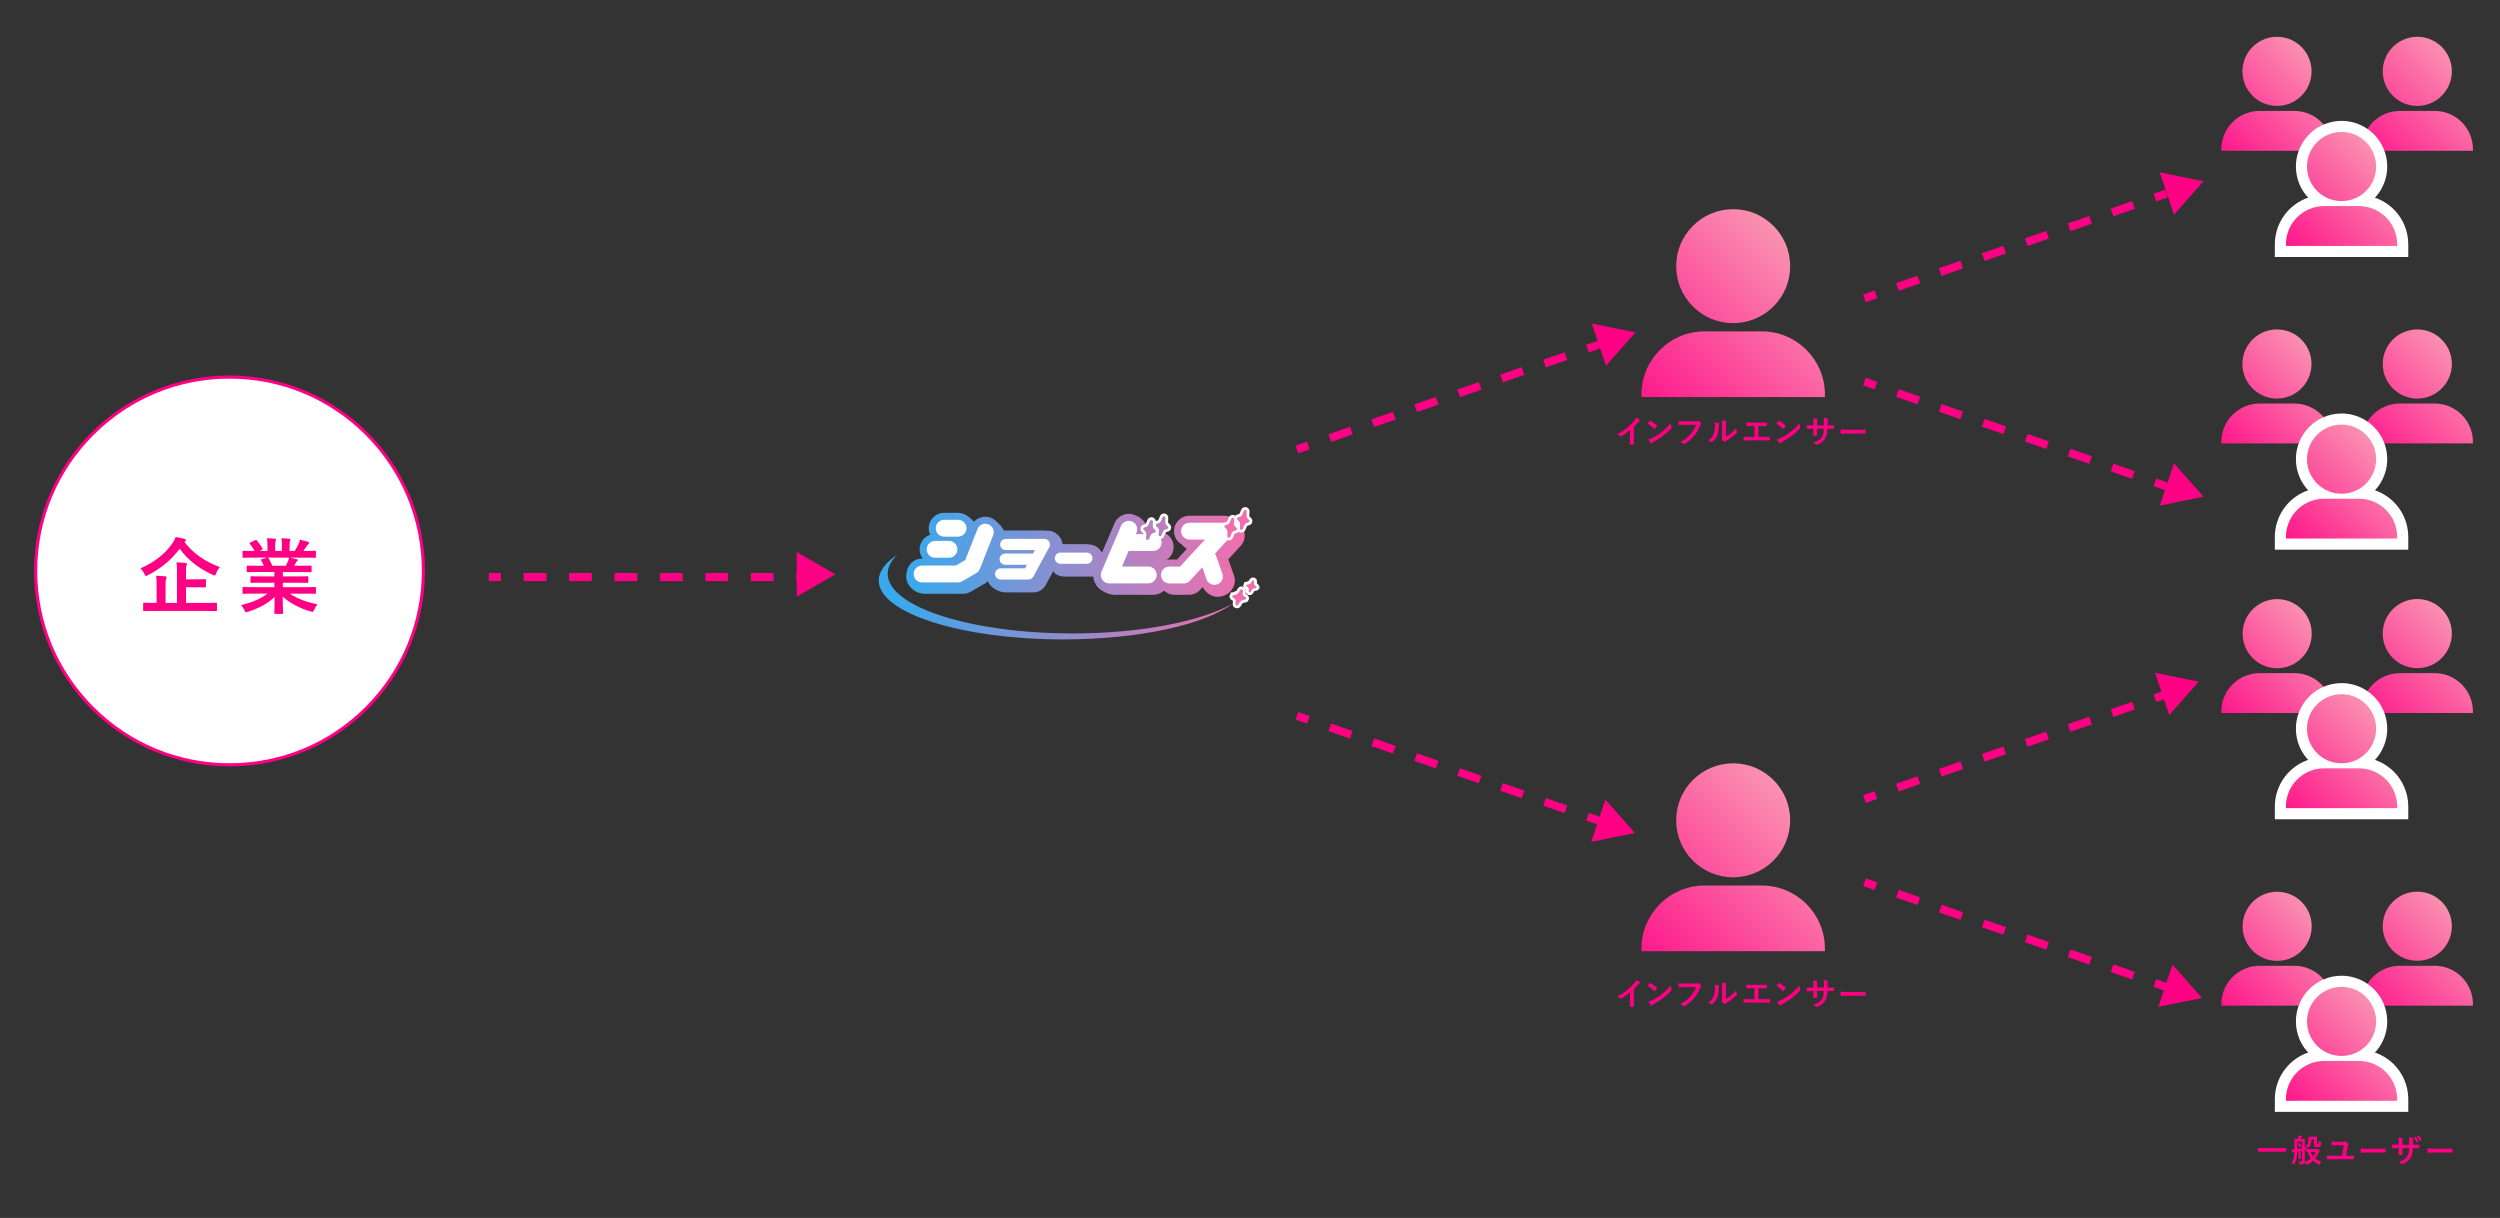 <?xml version="1.0" encoding="UTF-8"?>
<svg id="_レイヤー_1" data-name="レイヤー 1" xmlns="http://www.w3.org/2000/svg" xmlns:xlink="http://www.w3.org/1999/xlink" viewBox="0 0 1578.4 768.94">
  <rect x="0" y="0" width="1578.4" height="768.94" fill="#333333" stroke="none"/>
  <defs>
    <style>
      .cls-1 {
        fill: #b980bc;
      }

      .cls-2 {
        fill: #f16ead;
      }

      .cls-3 {
        fill: #ff0084;
      }

      .cls-4 {
        fill: #fff;
      }

      .cls-5 {
        fill: url(#_名称未設定グラデーション_38);
      }

      .cls-5, .cls-6, .cls-7, .cls-8, .cls-9, .cls-10, .cls-11, .cls-12, .cls-13, .cls-14, .cls-15, .cls-16, .cls-17, .cls-18 {
        fill-rule: evenodd;
      }

      .cls-6 {
        fill: url(#_名称未設定グラデーション_36);
      }

      .cls-7 {
        fill: url(#_名称未設定グラデーション_60);
      }

      .cls-8 {
        fill: url(#_名称未設定グラデーション_62);
      }

      .cls-9 {
        fill: url(#_名称未設定グラデーション_46);
      }

      .cls-10 {
        fill: url(#_名称未設定グラデーション_40);
      }

      .cls-11 {
        fill: url(#_名称未設定グラデーション_44);
      }

      .cls-12 {
        fill: url(#_名称未設定グラデーション_42);
      }

      .cls-13 {
        fill: url(#_名称未設定グラデーション_48);
      }

      .cls-14 {
        fill: url(#_名称未設定グラデーション_56);
      }

      .cls-15 {
        fill: url(#_名称未設定グラデーション_54);
      }

      .cls-16 {
        fill: url(#_名称未設定グラデーション_58);
      }

      .cls-17 {
        fill: url(#_名称未設定グラデーション_52);
      }

      .cls-18 {
        fill: url(#_名称未設定グラデーション_50);
      }

      .cls-19 {
        fill: url(#_名称未設定グラデーション_39);
      }

      .cls-20 {
        fill: url(#_名称未設定グラデーション_37);
      }

      .cls-21 {
        fill: url(#_名称未設定グラデーション_35);
      }

      .cls-22 {
        fill: url(#_名称未設定グラデーション_64);
      }

      .cls-23 {
        fill: url(#_名称未設定グラデーション_61);
      }

      .cls-24 {
        fill: url(#_名称未設定グラデーション_63);
      }

      .cls-25 {
        fill: url(#_名称未設定グラデーション_41);
      }

      .cls-26 {
        fill: url(#_名称未設定グラデーション_49);
      }

      .cls-27 {
        fill: url(#_名称未設定グラデーション_43);
      }

      .cls-28 {
        fill: url(#_名称未設定グラデーション_45);
      }

      .cls-29 {
        fill: url(#_名称未設定グラデーション_47);
      }

      .cls-30 {
        fill: url(#_名称未設定グラデーション_57);
      }

      .cls-31 {
        fill: url(#_名称未設定グラデーション_55);
      }

      .cls-32 {
        fill: url(#_名称未設定グラデーション_59);
      }

      .cls-33 {
        fill: url(#_名称未設定グラデーション_53);
      }

      .cls-34 {
        fill: url(#_名称未設定グラデーション_51);
      }
    </style>
    <linearGradient id="_名称未設定グラデーション_35" data-name="名称未設定グラデーション 35" x1="-2263.12" y1="-101.22" x2="-2262.12" y2="-101.22" gradientTransform="translate(-366871 356533.72) rotate(135) scale(226.36 81.06)" gradientUnits="userSpaceOnUse">
      <stop offset="0" stop-color="#f8cec4"/>
      <stop offset="1" stop-color="#ff0084"/>
      <stop offset="1" stop-color="#ff0084"/>
    </linearGradient>
    <linearGradient id="_名称未設定グラデーション_36" data-name="名称未設定グラデーション 36" x1="-2263.12" y1="-101.22" x2="-2262.12" y2="-101.22" gradientTransform="translate(-366836.85 356572.75) rotate(135) scale(226.36 81.06)" gradientUnits="userSpaceOnUse">
      <stop offset="0" stop-color="#f8cec4"/>
      <stop offset="1" stop-color="#ff0084"/>
      <stop offset="1" stop-color="#ff0084"/>
    </linearGradient>
    <linearGradient id="_名称未設定グラデーション_37" data-name="名称未設定グラデーション 37" x1="-2263.12" y1="-101.22" x2="-2262.12" y2="-101.22" gradientTransform="translate(-366871 356883.59) rotate(135) scale(226.36 81.06)" gradientUnits="userSpaceOnUse">
      <stop offset="0" stop-color="#f8cec4"/>
      <stop offset="1" stop-color="#ff0084"/>
      <stop offset="1" stop-color="#ff0084"/>
    </linearGradient>
    <linearGradient id="_名称未設定グラデーション_38" data-name="名称未設定グラデーション 38" x1="-2263.12" y1="-101.22" x2="-2262.12" y2="-101.22" gradientTransform="translate(-366836.85 356922.63) rotate(135) scale(226.36 81.06)" gradientUnits="userSpaceOnUse">
      <stop offset="0" stop-color="#f8cec4"/>
      <stop offset="1" stop-color="#ff0084"/>
      <stop offset="1" stop-color="#ff0084"/>
    </linearGradient>
    <linearGradient id="_名称未設定グラデーション_39" data-name="名称未設定グラデーション 39" x1="-2263.12" y1="-101.22" x2="-2262.12" y2="-101.22" gradientTransform="translate(-243122.2 -191560.86) rotate(-142.84) scale(137.29 49.16)" gradientUnits="userSpaceOnUse">
      <stop offset="0" stop-color="#f8cec4"/>
      <stop offset="1" stop-color="#ff0084"/>
      <stop offset="1" stop-color="#ff0084"/>
    </linearGradient>
    <linearGradient id="_名称未設定グラデーション_40" data-name="名称未設定グラデーション 40" x1="-2263.12" y1="-101.22" x2="-2262.12" y2="-101.22" gradientTransform="translate(-221715.38 216207.19) rotate(135) scale(137.29 49.16)" gradientUnits="userSpaceOnUse">
      <stop offset="0" stop-color="#f8cec4"/>
      <stop offset="1" stop-color="#ff0084"/>
      <stop offset="1" stop-color="#ff0084"/>
    </linearGradient>
    <linearGradient id="_名称未設定グラデーション_41" data-name="名称未設定グラデーション 41" x1="-2263.12" y1="-101.22" x2="-2262.12" y2="-101.22" gradientTransform="translate(-221647.49 216183.51) rotate(135) scale(137.29 49.16)" gradientUnits="userSpaceOnUse">
      <stop offset="0" stop-color="#f8cec4"/>
      <stop offset="1" stop-color="#ff0084"/>
      <stop offset="1" stop-color="#ff0084"/>
    </linearGradient>
    <linearGradient id="_名称未設定グラデーション_42" data-name="名称未設定グラデーション 42" x1="-2263.12" y1="-101.22" x2="-2262.12" y2="-101.22" gradientTransform="translate(-221626.81 216207.19) rotate(135) scale(137.29 49.16)" gradientUnits="userSpaceOnUse">
      <stop offset="0" stop-color="#f8cec4"/>
      <stop offset="1" stop-color="#ff0084"/>
      <stop offset="1" stop-color="#ff0084"/>
    </linearGradient>
    <linearGradient id="_名称未設定グラデーション_43" data-name="名称未設定グラデーション 43" x1="-2263.12" y1="-101.22" x2="-2262.12" y2="-101.22" gradientTransform="translate(-221695.3 216243.6) rotate(135) scale(137.29 49.16)" gradientUnits="userSpaceOnUse">
      <stop offset="0" stop-color="#f8cec4"/>
      <stop offset="1" stop-color="#ff0084"/>
      <stop offset="1" stop-color="#ff0084"/>
    </linearGradient>
    <linearGradient id="_名称未設定グラデーション_44" data-name="名称未設定グラデーション 44" x1="-2263.12" y1="-101.22" x2="-2262.12" y2="-101.22" gradientTransform="translate(-221674.62 216267.27) rotate(135) scale(137.29 49.16)" gradientUnits="userSpaceOnUse">
      <stop offset="0" stop-color="#f8cec4"/>
      <stop offset="1" stop-color="#ff0084"/>
      <stop offset="1" stop-color="#ff0084"/>
    </linearGradient>
    <linearGradient id="_名称未設定グラデーション_45" data-name="名称未設定グラデーション 45" x1="-2263.12" y1="-101.22" x2="-2262.12" y2="-101.22" gradientTransform="translate(-242691.26 -191924.87) rotate(-142.71) scale(137.29 49.16)" gradientUnits="userSpaceOnUse">
      <stop offset="0" stop-color="#f8cec4"/>
      <stop offset="1" stop-color="#ff0084"/>
      <stop offset="1" stop-color="#ff0084"/>
    </linearGradient>
    <linearGradient id="_名称未設定グラデーション_46" data-name="名称未設定グラデーション 46" x1="-2263.12" y1="-101.22" x2="-2262.12" y2="-101.22" gradientTransform="translate(-221715.38 216391.95) rotate(135) scale(137.29 49.16)" gradientUnits="userSpaceOnUse">
      <stop offset="0" stop-color="#f8cec4"/>
      <stop offset="1" stop-color="#ff0084"/>
      <stop offset="1" stop-color="#ff0084"/>
    </linearGradient>
    <linearGradient id="_名称未設定グラデーション_47" data-name="名称未設定グラデーション 47" x1="-2263.12" y1="-101.22" x2="-2262.12" y2="-101.22" gradientTransform="translate(-221647.49 216368.27) rotate(135) scale(137.29 49.16)" gradientUnits="userSpaceOnUse">
      <stop offset="0" stop-color="#f8cec4"/>
      <stop offset="1" stop-color="#ff0084"/>
      <stop offset="1" stop-color="#ff0084"/>
    </linearGradient>
    <linearGradient id="_名称未設定グラデーション_48" data-name="名称未設定グラデーション 48" x1="-2263.12" y1="-101.22" x2="-2262.12" y2="-101.22" gradientTransform="translate(-221626.81 216391.95) rotate(135) scale(137.29 49.16)" gradientUnits="userSpaceOnUse">
      <stop offset="0" stop-color="#f8cec4"/>
      <stop offset="1" stop-color="#ff0084"/>
      <stop offset="1" stop-color="#ff0084"/>
    </linearGradient>
    <linearGradient id="_名称未設定グラデーション_49" data-name="名称未設定グラデーション 49" x1="-2263.12" y1="-101.22" x2="-2262.12" y2="-101.22" gradientTransform="translate(-221695.3 216428.36) rotate(135) scale(137.29 49.16)" gradientUnits="userSpaceOnUse">
      <stop offset="0" stop-color="#f8cec4"/>
      <stop offset="1" stop-color="#ff0084"/>
      <stop offset="1" stop-color="#ff0084"/>
    </linearGradient>
    <linearGradient id="_名称未設定グラデーション_50" data-name="名称未設定グラデーション 50" x1="-2263.12" y1="-101.22" x2="-2262.12" y2="-101.22" gradientTransform="translate(-221674.62 216452.03) rotate(135) scale(137.29 49.16)" gradientUnits="userSpaceOnUse">
      <stop offset="0" stop-color="#f8cec4"/>
      <stop offset="1" stop-color="#ff0084"/>
      <stop offset="1" stop-color="#ff0084"/>
    </linearGradient>
    <linearGradient id="_名称未設定グラデーション_51" data-name="名称未設定グラデーション 51" x1="-2263.12" y1="-101.22" x2="-2262.12" y2="-101.22" gradientTransform="translate(-241086.66 -193775.93) rotate(-142.24) scale(137.29 49.16)" gradientUnits="userSpaceOnUse">
      <stop offset="0" stop-color="#f8cec4"/>
      <stop offset="1" stop-color="#ff0084"/>
      <stop offset="1" stop-color="#ff0084"/>
    </linearGradient>
    <linearGradient id="_名称未設定グラデーション_52" data-name="名称未設定グラデーション 52" x1="-2263.12" y1="-101.22" x2="-2262.12" y2="-101.22" gradientTransform="translate(-221715.38 216562.16) rotate(135) scale(137.29 49.16)" gradientUnits="userSpaceOnUse">
      <stop offset="0" stop-color="#f8cec4"/>
      <stop offset="1" stop-color="#ff0084"/>
      <stop offset="1" stop-color="#ff0084"/>
    </linearGradient>
    <linearGradient id="_名称未設定グラデーション_53" data-name="名称未設定グラデーション 53" x1="-2263.12" y1="-101.22" x2="-2262.12" y2="-101.22" gradientTransform="translate(-221647.49 216538.48) rotate(135) scale(137.29 49.16)" gradientUnits="userSpaceOnUse">
      <stop offset="0" stop-color="#f8cec4"/>
      <stop offset="1" stop-color="#ff0084"/>
      <stop offset="1" stop-color="#ff0084"/>
    </linearGradient>
    <linearGradient id="_名称未設定グラデーション_54" data-name="名称未設定グラデーション 54" x1="-2263.12" y1="-101.22" x2="-2262.12" y2="-101.22" gradientTransform="translate(-221626.81 216562.16) rotate(135) scale(137.29 49.16)" gradientUnits="userSpaceOnUse">
      <stop offset="0" stop-color="#f8cec4"/>
      <stop offset="1" stop-color="#ff0084"/>
      <stop offset="1" stop-color="#ff0084"/>
    </linearGradient>
    <linearGradient id="_名称未設定グラデーション_55" data-name="名称未設定グラデーション 55" x1="-2263.12" y1="-101.22" x2="-2262.12" y2="-101.22" gradientTransform="translate(-221695.3 216598.57) rotate(135) scale(137.29 49.16)" gradientUnits="userSpaceOnUse">
      <stop offset="0" stop-color="#f8cec4"/>
      <stop offset="1" stop-color="#ff0084"/>
      <stop offset="1" stop-color="#ff0084"/>
    </linearGradient>
    <linearGradient id="_名称未設定グラデーション_56" data-name="名称未設定グラデーション 56" x1="-2263.12" y1="-101.22" x2="-2262.12" y2="-101.22" gradientTransform="translate(-221674.62 216622.24) rotate(135) scale(137.29 49.16)" gradientUnits="userSpaceOnUse">
      <stop offset="0" stop-color="#f8cec4"/>
      <stop offset="1" stop-color="#ff0084"/>
      <stop offset="1" stop-color="#ff0084"/>
    </linearGradient>
    <linearGradient id="_名称未設定グラデーション_57" data-name="名称未設定グラデーション 57" x1="-2263.12" y1="-101.22" x2="-2262.12" y2="-101.22" gradientTransform="translate(-241866.06 -192613.69) rotate(-142.47) scale(137.29 49.16)" gradientUnits="userSpaceOnUse">
      <stop offset="0" stop-color="#f8cec4"/>
      <stop offset="1" stop-color="#ff0084"/>
      <stop offset="1" stop-color="#ff0084"/>
    </linearGradient>
    <linearGradient id="_名称未設定グラデーション_58" data-name="名称未設定グラデーション 58" x1="-2263.12" y1="-101.22" x2="-2262.12" y2="-101.22" gradientTransform="translate(-221715.38 216746.92) rotate(135) scale(137.29 49.16)" gradientUnits="userSpaceOnUse">
      <stop offset="0" stop-color="#f8cec4"/>
      <stop offset="1" stop-color="#ff0084"/>
      <stop offset="1" stop-color="#ff0084"/>
    </linearGradient>
    <linearGradient id="_名称未設定グラデーション_59" data-name="名称未設定グラデーション 59" x1="-2263.12" y1="-101.22" x2="-2262.12" y2="-101.22" gradientTransform="translate(-221647.49 216723.24) rotate(135) scale(137.29 49.16)" gradientUnits="userSpaceOnUse">
      <stop offset="0" stop-color="#f8cec4"/>
      <stop offset="1" stop-color="#ff0084"/>
      <stop offset="1" stop-color="#ff0084"/>
    </linearGradient>
    <linearGradient id="_名称未設定グラデーション_60" data-name="名称未設定グラデーション 60" x1="-2263.12" y1="-101.22" x2="-2262.12" y2="-101.22" gradientTransform="translate(-221626.81 216746.92) rotate(135) scale(137.29 49.16)" gradientUnits="userSpaceOnUse">
      <stop offset="0" stop-color="#f8cec4"/>
      <stop offset="1" stop-color="#ff0084"/>
      <stop offset="1" stop-color="#ff0084"/>
    </linearGradient>
    <linearGradient id="_名称未設定グラデーション_61" data-name="名称未設定グラデーション 61" x1="-2263.12" y1="-101.22" x2="-2262.12" y2="-101.22" gradientTransform="translate(-221695.3 216783.33) rotate(135) scale(137.29 49.16)" gradientUnits="userSpaceOnUse">
      <stop offset="0" stop-color="#f8cec4"/>
      <stop offset="1" stop-color="#ff0084"/>
      <stop offset="1" stop-color="#ff0084"/>
    </linearGradient>
    <linearGradient id="_名称未設定グラデーション_62" data-name="名称未設定グラデーション 62" x1="-2263.12" y1="-101.22" x2="-2262.12" y2="-101.22" gradientTransform="translate(-221674.62 216807) rotate(135) scale(137.29 49.16)" gradientUnits="userSpaceOnUse">
      <stop offset="0" stop-color="#f8cec4"/>
      <stop offset="1" stop-color="#ff0084"/>
      <stop offset="1" stop-color="#ff0084"/>
    </linearGradient>
    <linearGradient id="_名称未設定グラデーション_63" data-name="名称未設定グラデーション 63" x1="-2263.12" y1="-101.22" x2="-2262.12" y2="-101.22" gradientTransform="translate(506191.27 22991.79) scale(223.42)" gradientUnits="userSpaceOnUse">
      <stop offset="0" stop-color="#37a9ec"/>
      <stop offset="0" stop-color="#37a9ec"/>
      <stop offset="1" stop-color="#f16ead"/>
      <stop offset="1" stop-color="#f16ead"/>
    </linearGradient>
    <linearGradient id="_名称未設定グラデーション_64" data-name="名称未設定グラデーション 64" x1="-2263.12" y1="-101.22" x2="-2262.12" y2="-101.22" gradientTransform="translate(484265.98 21983.68) scale(213.73)" gradientUnits="userSpaceOnUse">
      <stop offset="0" stop-color="#37a9ec"/>
      <stop offset="0" stop-color="#37a9ec"/>
      <stop offset="1" stop-color="#f16ead"/>
      <stop offset="1" stop-color="#f16ead"/>
    </linearGradient>
  </defs>
  <path class="cls-4" d="M144.92,482.87c-67.49,0-122.4-54.91-122.4-122.4s54.91-122.4,122.4-122.4,122.4,54.91,122.4,122.4-54.91,122.4-122.4,122.4Z"/>
  <path class="cls-3" d="M144.92,239.06c32.43,0,62.92,12.63,85.85,35.56,22.93,22.93,35.56,53.42,35.56,85.85s-12.63,62.92-35.56,85.85-53.42,35.56-85.85,35.56-62.92-12.63-85.85-35.56c-22.93-22.93-35.56-53.42-35.56-85.85s12.63-62.92,35.56-85.85c22.93-22.93,53.42-35.56,85.85-35.56M144.92,237.06c-68.15,0-123.4,55.25-123.4,123.4s55.25,123.4,123.4,123.4,123.4-55.25,123.4-123.4-55.25-123.4-123.4-123.4Z"/>
  <polyline class="cls-3" points="308.61 366.88 316.26 366.88 316.26 361.77 308.61 361.77"/>
  <path class="cls-3" d="M474.06,366.88h14.35v-5.1h-14.35v5.1ZM445.37,366.88h14.35v-5.1h-14.35v5.1ZM416.68,366.88h14.35v-5.1h-14.35v5.1ZM387.99,366.88h14.35v-5.1h-14.35v5.1ZM359.3,366.88h14.35v-5.1h-14.35v5.1ZM330.61,366.88h14.35v-5.1h-14.35v5.1Z"/>
  <polyline class="cls-3" points="502.75 366.88 510.41 366.88 510.41 361.77 502.75 361.77"/>
  <line class="cls-4" x1="818.83" y1="283.79" x2="1009.47" y2="217.61"/>
  <polyline class="cls-3" points="819.66 286.2 826.89 283.69 825.22 278.87 817.99 281.38"/>
  <path class="cls-3" d="M975.97,231.94l13.55-4.7-1.67-4.82-13.55,4.7,1.67,4.82ZM948.86,241.35l13.55-4.7-1.67-4.82-13.55,4.7,1.67,4.82ZM921.76,250.75l13.55-4.7-1.67-4.82-13.55,4.7,1.67,4.82ZM894.65,260.16l13.55-4.7-1.67-4.82-13.55,4.7,1.67,4.82ZM867.55,269.57l13.55-4.7-1.67-4.82-13.55,4.7,1.67,4.82ZM840.45,278.98l13.55-4.7-1.67-4.82-13.55,4.7,1.67,4.82Z"/>
  <polyline class="cls-3" points="1003.07 222.53 1010.3 220.02 1008.63 215.2 1001.4 217.71"/>
  <line class="cls-4" x1="1177.15" y1="188.36" x2="1367.79" y2="122.18"/>
  <polyline class="cls-3" points="1177.99 190.77 1185.22 188.26 1183.55 183.44 1176.32 185.95"/>
  <path class="cls-3" d="M1334.29,136.51l13.55-4.7-1.67-4.82-13.55,4.7,1.67,4.82ZM1307.19,145.92l13.55-4.7-1.67-4.82-13.55,4.7,1.67,4.82ZM1280.08,155.33l13.55-4.7-1.67-4.82-13.55,4.7,1.67,4.82ZM1252.98,164.74l13.55-4.7-1.67-4.82-13.55,4.7,1.67,4.82ZM1225.88,174.15l13.55-4.7-1.67-4.82-13.55,4.7,1.67,4.82ZM1198.77,183.56l13.55-4.7-1.67-4.82-13.55,4.7,1.67,4.82Z"/>
  <polyline class="cls-3" points="1361.4 127.1 1368.63 124.59 1366.95 119.77 1359.72 122.28"/>
  <line class="cls-4" x1="818.83" y1="451.99" x2="1009.47" y2="518.17"/>
  <polyline class="cls-3" points="817.99 454.4 825.22 456.92 826.89 452.09 819.66 449.58"/>
  <path class="cls-3" d="M974.29,508.67l13.55,4.7,1.67-4.82-13.55-4.7-1.67,4.82ZM947.19,499.26l13.55,4.7,1.67-4.82-13.55-4.7-1.67,4.82ZM920.09,489.85l13.55,4.7,1.67-4.82-13.55-4.7-1.67,4.82ZM892.98,480.44l13.55,4.7,1.67-4.82-13.55-4.7-1.67,4.82ZM865.88,471.03l13.55,4.7,1.67-4.82-13.55-4.7-1.67,4.82ZM838.77,461.62l13.55,4.7,1.67-4.82-13.55-4.7-1.67,4.82Z"/>
  <polyline class="cls-3" points="1001.4 518.07 1008.63 520.59 1010.3 515.76 1003.07 513.25"/>
  <line class="cls-4" x1="1177.15" y1="240.92" x2="1367.79" y2="307.1"/>
  <polyline class="cls-3" points="1176.32 243.33 1183.55 245.84 1185.22 241.02 1177.99 238.51"/>
  <path class="cls-3" d="M1332.62,297.59l13.55,4.7,1.67-4.82-13.55-4.7-1.67,4.82ZM1305.52,288.18l13.55,4.7,1.67-4.82-13.55-4.7-1.67,4.82ZM1278.41,278.77l13.55,4.7,1.67-4.82-13.55-4.7-1.67,4.82ZM1251.31,269.36l13.55,4.7,1.67-4.82-13.55-4.7-1.67,4.82ZM1224.2,259.95l13.55,4.7,1.67-4.82-13.55-4.7-1.67,4.82ZM1197.1,250.55l13.55,4.7,1.67-4.82-13.55-4.7-1.67,4.82Z"/>
  <polyline class="cls-3" points="1359.72 307 1366.95 309.51 1368.63 304.69 1361.4 302.18"/>
  <line class="cls-4" x1="1177.15" y1="504.46" x2="1367.79" y2="438.28"/>
  <polyline class="cls-3" points="1177.99 506.87 1185.22 504.36 1183.55 499.54 1176.32 502.05"/>
  <path class="cls-3" d="M1334.29,452.61l13.55-4.7-1.67-4.82-13.55,4.7,1.67,4.82ZM1307.19,462.02l13.55-4.7-1.67-4.82-13.55,4.7,1.67,4.82ZM1280.08,471.43l13.55-4.7-1.67-4.82-13.55,4.7,1.67,4.82ZM1252.98,480.84l13.55-4.7-1.67-4.82-13.55,4.7,1.67,4.82ZM1225.88,490.25l13.55-4.7-1.67-4.82-13.55,4.7,1.67,4.82ZM1198.77,499.66l13.55-4.7-1.67-4.82-13.55,4.7,1.67,4.82Z"/>
  <polyline class="cls-3" points="1361.4 443.2 1368.63 440.69 1366.95 435.87 1359.72 438.38"/>
  <line class="cls-4" x1="1177.15" y1="557.02" x2="1367.79" y2="623.2"/>
  <polyline class="cls-3" points="1176.32 559.43 1183.55 561.94 1185.22 557.12 1177.99 554.61"/>
  <path class="cls-3" d="M1332.62,613.69l13.55,4.7,1.67-4.82-13.55-4.7-1.67,4.82ZM1305.52,604.29l13.55,4.7,1.67-4.82-13.55-4.7-1.67,4.82ZM1278.41,594.88l13.55,4.7,1.67-4.82-13.55-4.7-1.67,4.82ZM1251.31,585.47l13.55,4.7,1.67-4.82-13.55-4.7-1.67,4.82ZM1224.2,576.06l13.55,4.7,1.67-4.82-13.55-4.7-1.67,4.82ZM1197.1,566.65l13.55,4.7,1.67-4.82-13.55-4.7-1.67,4.82Z"/>
  <polyline class="cls-3" points="1359.72 623.1 1366.95 625.61 1368.63 620.79 1361.4 618.28"/>
  <circle class="cls-21" cx="1094.25" cy="168.04" r="35.98"/>
  <path class="cls-6" d="M1036.35,250.7h115.82v-1.66c0-21.98-17.84-39.82-39.82-39.82h-36.18c-21.97,0-39.82,17.84-39.82,39.82v1.66Z"/>
  <circle class="cls-20" cx="1094.25" cy="517.91" r="35.98"/>
  <path class="cls-5" d="M1036.35,600.57h115.82v-1.66c0-21.98-17.84-39.82-39.82-39.82h-36.18c-21.97,0-39.82,17.84-39.82,39.82v1.66Z"/>
  <circle class="cls-19" cx="1437.6" cy="45.05" r="21.82" transform="translate(1196.88 1463.07) rotate(-82.16)"/>
  <path class="cls-10" d="M1402.48,95.19h70.24v-1.01c0-13.33-10.82-24.15-24.15-24.15h-21.95c-13.33,0-24.15,10.82-24.15,24.15v1.01Z"/>
  <circle class="cls-25" cx="1526.18" cy="45.05" r="21.82"/>
  <path class="cls-12" d="M1491.06,95.19h70.24v-1.01c0-13.33-10.82-24.15-24.15-24.15h-21.95c-13.33,0-24.15,10.82-24.15,24.15v1.01Z"/>
  <path class="cls-4" d="M1478.37,83.31v7c2.07,0,4,.41,5.77,1.16,2.65,1.12,4.93,3.01,6.53,5.38,1.6,2.37,2.52,5.19,2.53,8.28,0,2.07-.41,4-1.16,5.77-1.12,2.65-3.01,4.93-5.38,6.53-2.37,1.6-5.19,2.52-8.28,2.53-2.07,0-4-.41-5.77-1.16-2.65-1.12-4.93-3.01-6.53-5.38-1.6-2.37-2.52-5.19-2.53-8.28,0-2.07.41-4,1.16-5.77,1.12-2.65,3.01-4.93,5.38-6.53,2.37-1.6,5.19-2.52,8.28-2.53v-14c-3.96,0-7.77.81-11.22,2.27-5.18,2.19-9.57,5.84-12.68,10.44-3.11,4.59-4.93,10.18-4.93,16.12,0,3.96.81,7.77,2.27,11.22,2.19,5.18,5.84,9.57,10.44,12.68,4.59,3.11,10.18,4.93,16.12,4.93,3.96,0,7.77-.81,11.22-2.27,5.18-2.19,9.57-5.84,12.68-10.44,3.11-4.59,4.93-10.18,4.93-16.12,0-3.96-.81-7.77-2.27-11.22-2.19-5.18-5.84-9.57-10.44-12.68-4.59-3.11-10.18-4.93-16.12-4.93v7Z"/>
  <path class="cls-4" d="M1443.25,155.27v7h77.24v-8.01c0-4.28-.87-8.4-2.45-12.12-2.37-5.6-6.31-10.34-11.28-13.7-4.96-3.36-10.99-5.33-17.42-5.33h-21.95c-4.28,0-8.39.87-12.12,2.45-5.6,2.37-10.34,6.31-13.7,11.28-3.36,4.96-5.33,10.99-5.33,17.42v8.01h7v-7h7v-1.01c0-2.38.48-4.62,1.35-6.67,1.3-3.07,3.48-5.7,6.23-7.55,2.75-1.85,6.01-2.92,9.58-2.93h21.95c2.38,0,4.62.48,6.67,1.35,3.07,1.3,5.7,3.48,7.55,6.23,1.85,2.75,2.92,6.01,2.93,9.58v1.01h7v-7h-70.24v7h7-7Z"/>
  <circle class="cls-27" cx="1478.37" cy="105.14" r="21.82"/>
  <path class="cls-11" d="M1443.25,155.27h70.24v-1.01c0-13.33-10.82-24.15-24.15-24.15h-21.95c-13.33,0-24.15,10.82-24.15,24.15v1.01Z"/>
  <circle class="cls-28" cx="1437.6" cy="229.81" r="21.82" transform="translate(1016.97 1623.58) rotate(-82.29)"/>
  <path class="cls-9" d="M1402.48,279.95h70.24v-1.01c0-13.33-10.82-24.15-24.15-24.15h-21.95c-13.33,0-24.15,10.82-24.15,24.15v1.01Z"/>
  <circle class="cls-29" cx="1526.18" cy="229.81" r="21.82"/>
  <path class="cls-13" d="M1491.06,279.95h70.24v-1.01c0-13.33-10.82-24.15-24.15-24.15h-21.95c-13.33,0-24.15,10.82-24.15,24.15v1.01Z"/>
  <path class="cls-4" d="M1478.37,268.07v7c2.07,0,4,.41,5.77,1.16,2.65,1.12,4.93,3.01,6.53,5.38,1.6,2.37,2.52,5.19,2.53,8.28,0,2.07-.41,4-1.16,5.77-1.12,2.65-3.01,4.93-5.38,6.53-2.37,1.6-5.19,2.52-8.28,2.53-2.07,0-4-.41-5.77-1.16-2.65-1.12-4.93-3.01-6.53-5.38-1.6-2.37-2.52-5.19-2.53-8.28,0-2.07.41-4,1.16-5.77,1.12-2.65,3.01-4.93,5.38-6.53,2.37-1.6,5.19-2.52,8.28-2.53v-14c-3.96,0-7.77.81-11.22,2.27-5.18,2.19-9.57,5.84-12.68,10.44-3.11,4.59-4.93,10.18-4.93,16.12,0,3.96.81,7.77,2.27,11.22,2.19,5.18,5.84,9.57,10.44,12.68,4.59,3.11,10.18,4.93,16.12,4.93,3.96,0,7.77-.81,11.22-2.27,5.18-2.19,9.57-5.84,12.68-10.44,3.11-4.59,4.93-10.18,4.93-16.12,0-3.96-.81-7.77-2.27-11.22-2.19-5.18-5.84-9.57-10.44-12.68-4.59-3.11-10.18-4.93-16.12-4.93v7Z"/>
  <path class="cls-4" d="M1443.25,340.03v7h77.24v-8.01c0-4.28-.87-8.4-2.45-12.12-2.37-5.6-6.31-10.34-11.28-13.7-4.96-3.36-10.99-5.33-17.42-5.33h-21.95c-4.28,0-8.39.87-12.12,2.45-5.6,2.37-10.34,6.31-13.7,11.28-3.36,4.96-5.33,10.99-5.33,17.42v8.01h7v-7h7v-1.01c0-2.38.48-4.62,1.35-6.67,1.3-3.07,3.48-5.7,6.23-7.55,2.75-1.85,6.01-2.92,9.58-2.93h21.95c2.38,0,4.62.48,6.67,1.35,3.07,1.3,5.7,3.48,7.55,6.23,1.85,2.75,2.92,6.01,2.93,9.58v1.01h7v-7h-70.24v7h7-7Z"/>
  <circle class="cls-26" cx="1478.37" cy="289.9" r="21.82"/>
  <path class="cls-18" d="M1443.25,340.03h70.24v-1.01c0-13.33-10.82-24.15-24.15-24.15h-21.95c-13.33,0-24.15,10.82-24.15,24.15v1.01Z"/>
  <circle class="cls-34" cx="1437.6" cy="400.02" r="21.82" transform="translate(859.71 1775.8) rotate(-82.76)"/>
  <path class="cls-17" d="M1402.48,450.16h70.24v-1.01c0-13.33-10.82-24.15-24.15-24.15h-21.95c-13.33,0-24.15,10.82-24.15,24.15v1.01Z"/>
  <circle class="cls-33" cx="1526.18" cy="400.02" r="21.82"/>
  <path class="cls-15" d="M1491.06,450.16h70.24v-1.01c0-13.33-10.82-24.15-24.15-24.15h-21.95c-13.33,0-24.15,10.82-24.15,24.15v1.01Z"/>
  <path class="cls-4" d="M1478.37,438.28v7c2.07,0,4,.41,5.77,1.16,2.65,1.12,4.93,3.01,6.53,5.38,1.6,2.37,2.52,5.19,2.53,8.28,0,2.07-.41,4-1.16,5.77-1.12,2.65-3.01,4.93-5.38,6.53-2.37,1.6-5.19,2.52-8.28,2.53-2.07,0-4-.41-5.77-1.16-2.65-1.12-4.93-3.01-6.53-5.38-1.6-2.37-2.52-5.19-2.53-8.28,0-2.07.41-4,1.16-5.77,1.12-2.65,3.01-4.93,5.38-6.53,2.37-1.6,5.19-2.52,8.28-2.53v-14c-3.96,0-7.77.81-11.22,2.27-5.18,2.19-9.57,5.84-12.68,10.44-3.11,4.59-4.93,10.18-4.93,16.12,0,3.96.81,7.77,2.27,11.22,2.19,5.18,5.84,9.57,10.44,12.68,4.59,3.11,10.18,4.93,16.12,4.93,3.96,0,7.77-.81,11.22-2.27,5.18-2.19,9.57-5.84,12.68-10.44,3.11-4.59,4.93-10.18,4.93-16.12,0-3.96-.81-7.77-2.27-11.22-2.19-5.18-5.84-9.57-10.44-12.68-4.59-3.11-10.18-4.93-16.12-4.93v7Z"/>
  <path class="cls-4" d="M1443.25,510.24v7h77.24v-8.01c0-4.28-.87-8.4-2.45-12.12-2.37-5.6-6.31-10.34-11.28-13.7-4.96-3.36-10.99-5.33-17.42-5.33h-21.95c-4.28,0-8.39.87-12.12,2.45-5.6,2.37-10.34,6.31-13.7,11.28-3.36,4.96-5.33,10.99-5.33,17.42v8.01h7v-7h7v-1.01c0-2.38.48-4.62,1.35-6.67,1.3-3.07,3.48-5.7,6.23-7.55,2.75-1.85,6.01-2.92,9.58-2.93h21.95c2.38,0,4.62.48,6.67,1.35,3.07,1.3,5.7,3.48,7.55,6.23,1.85,2.75,2.92,6.01,2.93,9.58v1.01h7v-7h-70.24v7h7-7Z"/>
  <circle class="cls-31" cx="1478.37" cy="460.11" r="21.82"/>
  <path class="cls-14" d="M1443.25,510.24h70.24v-1.01c0-13.33-10.82-24.15-24.15-24.15h-21.95c-13.33,0-24.15,10.82-24.15,24.15v1.01Z"/>
  <circle class="cls-30" cx="1437.6" cy="584.78" r="21.82" transform="translate(670.98 1934.22) rotate(-82.53)"/>
  <path class="cls-16" d="M1402.48,634.92h70.24v-1.01c0-13.33-10.82-24.15-24.15-24.15h-21.95c-13.33,0-24.15,10.82-24.15,24.15v1.01Z"/>
  <circle class="cls-32" cx="1526.18" cy="584.78" r="21.82"/>
  <path class="cls-7" d="M1491.06,634.92h70.24v-1.01c0-13.33-10.82-24.15-24.15-24.15h-21.95c-13.33,0-24.15,10.82-24.15,24.15v1.01Z"/>
  <path class="cls-4" d="M1478.37,623.04v7c2.07,0,4,.41,5.77,1.16,2.65,1.12,4.93,3.01,6.53,5.38,1.6,2.37,2.52,5.19,2.53,8.28,0,2.07-.41,4-1.16,5.77-1.12,2.65-3.01,4.93-5.38,6.53-2.37,1.6-5.19,2.52-8.28,2.53-2.07,0-4-.41-5.77-1.16-2.65-1.12-4.93-3.01-6.53-5.38-1.6-2.37-2.52-5.19-2.53-8.28,0-2.07.41-4,1.16-5.77,1.12-2.65,3.01-4.93,5.38-6.53,2.37-1.6,5.19-2.52,8.28-2.53v-14c-3.96,0-7.77.81-11.22,2.27-5.18,2.19-9.57,5.84-12.68,10.44-3.11,4.59-4.93,10.18-4.93,16.12,0,3.96.81,7.77,2.27,11.22,2.19,5.18,5.84,9.57,10.44,12.68,4.59,3.11,10.18,4.93,16.12,4.93,3.96,0,7.77-.81,11.22-2.27,5.18-2.19,9.57-5.84,12.68-10.44,3.11-4.59,4.93-10.18,4.93-16.12,0-3.96-.81-7.77-2.27-11.22-2.19-5.18-5.84-9.57-10.44-12.68-4.59-3.11-10.18-4.93-16.12-4.93v7Z"/>
  <path class="cls-4" d="M1443.25,695v7h77.24v-8.01c0-4.28-.87-8.4-2.45-12.12-2.37-5.6-6.31-10.34-11.28-13.7-4.96-3.36-10.99-5.33-17.42-5.33h-21.95c-4.28,0-8.39.87-12.12,2.45-5.6,2.37-10.34,6.31-13.7,11.28-3.36,4.96-5.33,10.99-5.33,17.42v8.01h7v-7h7v-1.01c0-2.38.48-4.62,1.35-6.67,1.3-3.07,3.48-5.7,6.23-7.55,2.75-1.85,6.01-2.92,9.58-2.93h21.95c2.38,0,4.62.48,6.67,1.35,3.07,1.3,5.7,3.48,7.55,6.23,1.85,2.75,2.92,6.01,2.93,9.58v1.01h7v-7h-70.24v7h7-7Z"/>
  <circle class="cls-23" cx="1478.37" cy="644.87" r="21.82"/>
  <path class="cls-8" d="M1443.25,695h70.24v-1.01c0-13.33-10.82-24.15-24.15-24.15h-21.95c-13.33,0-24.15,10.82-24.15,24.15v1.01Z"/>
  <path class="cls-3" d="M1031.57,276.17c0,1.39.02,2.58.06,4.2.02.26-.08.34-.3.34-.65.04-1.37.04-2.02,0-.22,0-.3-.08-.28-.32.02-1.45.08-2.76.08-4.14v-4.7c-1.78,1.49-3.93,3.03-5.55,3.87-.28.14-.5.1-.73-.12-.46-.46-1.13-.87-1.74-1.19,2.78-1.43,4.5-2.6,6.35-4.14,1.59-1.31,3.05-2.72,4.3-4.22.69-.81.95-1.21,1.27-2.08.91.5,1.8,1.05,2.24,1.41.3.22.16.56-.12.75-.34.22-.67.52-1.21,1.11-.79.95-1.53,1.73-2.36,2.54v6.68Z"/>
  <path class="cls-3" d="M1041.64,265.81c.16-.2.34-.18.54-.06,1.03.54,2.7,1.78,3.85,2.86.2.2.24.3.06.54-.3.4-.97,1.21-1.25,1.51-.18.2-.28.22-.5,0-1.21-1.25-2.66-2.4-4.12-3.29.44-.54,1.03-1.17,1.41-1.57ZM1043.39,276.44c2.46-1.27,3.77-2.12,5.81-3.75,2.46-2,3.81-3.29,5.53-5.49.12,1.01.3,1.69.56,2.36.16.38.14.56-.22.99-1.07,1.25-2.8,2.86-4.64,4.28-1.67,1.31-3.37,2.44-6.09,3.95-.91.54-1.17.75-1.35.93-.24.24-.46.28-.71-.02-.5-.56-1.13-1.39-1.61-2.24,1.03-.28,1.65-.46,2.72-1.01Z"/>
  <path class="cls-3" d="M1063.53,268.21c-1.31,0-2.46.06-3.33.1-.26.02-.34-.12-.38-.4-.06-.4-.14-1.45-.18-2.04.91.1,1.98.14,3.87.14h7.2c.61,0,.83-.04,1.11-.2.24-.14.44-.1.69.02.54.34,1.09.85,1.47,1.33.26.3.14.58-.14.85-.18.18-.28.38-.46.79-.99,2.38-2.22,4.6-3.91,6.56-1.73,1.98-3.69,3.65-5.73,4.8-.36.24-.73.28-1.05-.04-.46-.44-1.13-.81-1.88-1.11,2.95-1.49,4.74-2.88,6.6-5.04,1.57-1.8,2.6-3.51,3.41-5.75h-7.28Z"/>
  <path class="cls-3" d="M1085.14,267.16c.34.1.38.34.26.63-.22.44-.24.89-.24,1.37-.04,2.52-.42,4.44-1.09,5.93-.52,1.23-1.41,2.54-2.87,3.79-.34.3-.58.34-.91.1-.5-.34-.99-.58-1.71-.85,1.57-1.19,2.64-2.42,3.35-4.01.56-1.37.83-2.48.85-5.71,0-.77-.04-1.09-.2-1.69,1.15.14,2.08.28,2.56.44ZM1089.62,275.69c.99-.52,1.92-1.15,2.86-1.88,1.21-.93,2.4-2,3.53-3.43.08.71.28,1.37.62,2.04.16.32.2.46-.18.85-1.01,1.03-1.94,1.86-2.99,2.64-1.05.81-2.18,1.59-3.59,2.42-.36.24-.4.28-.58.42-.26.22-.53.22-.83,0-.44-.3-.91-.83-1.21-1.23-.22-.3-.24-.44-.1-.73.14-.26.12-.5.12-1.53v-6.31c0-1.76,0-2.58-.2-3.51.81.1,1.92.24,2.52.42.48.12.42.38.2.85-.18.38-.18.79-.18,2.24v6.74Z"/>
  <path class="cls-3" d="M1110.18,275.87h2.88c1.35,0,2.7-.04,4.07-.08.22-.02.32.08.32.32.02.52.02,1.09,0,1.61,0,.26-.06.36-.3.36-.97-.04-2.76-.08-4.08-.08h-8.11c-.83,0-2.14.06-3.71.08-.32.02-.36-.06-.42-.4-.08-.44-.14-1.17-.14-1.9,1.45.08,2.99.1,4.28.1h2.74v-6.9h-1.57c-1.45,0-2.3.04-3.13.08-.24.02-.28-.12-.34-.42-.08-.4-.16-1.19-.16-1.88,1.01.1,1.82.08,3.49.08h5.71c1.23,0,2.34,0,3.53-.06.2-.02.26.1.26.32.02.5.02,1.07,0,1.57-.02.26-.06.38-.28.38-1.35-.06-2.34-.08-3.47-.08h-1.57v6.88Z"/>
  <path class="cls-3" d="M1122.91,265.81c.16-.2.34-.18.54-.06,1.03.54,2.7,1.78,3.85,2.86.2.2.24.3.06.54-.3.4-.97,1.21-1.25,1.51-.18.2-.28.22-.5,0-1.21-1.25-2.66-2.4-4.12-3.29.44-.54,1.03-1.17,1.41-1.57ZM1124.66,276.44c2.46-1.27,3.77-2.12,5.81-3.75,2.46-2,3.81-3.29,5.53-5.49.12,1.01.3,1.69.56,2.36.16.38.14.56-.22.99-1.07,1.25-2.8,2.86-4.64,4.28-1.67,1.31-3.37,2.44-6.09,3.95-.91.54-1.17.75-1.35.93-.24.24-.46.28-.71-.02-.5-.56-1.13-1.39-1.61-2.24,1.03-.28,1.65-.46,2.72-1.01Z"/>
  <path class="cls-3" d="M1154.52,268.55c.99,0,2.12-.02,3.05-.06.24-.02.26.1.28.32.04.5.04,1.09,0,1.59-.02.26-.06.34-.34.32-.69,0-1.92-.02-2.91-.02h-.83c-.12,2.88-.56,4.58-1.55,6.21-1.01,1.67-2.64,2.88-4.76,3.75-.54.22-.63.28-.95-.04-.61-.63-.99-.91-1.67-1.21,2.87-.89,4.42-1.92,5.45-3.57.79-1.29,1.11-2.68,1.19-5.14h-4.3v.73c0,1.19,0,2.28.06,3.35.02.22-.12.26-.34.28-.52.04-1.19.04-1.73,0-.26-.02-.38-.06-.36-.28.06-1.05.1-2.04.1-3.31v-.77h-.6c-1.09,0-2.7.06-3.33.1-.16,0-.22-.12-.24-.38-.08-.42-.1-1.13-.14-1.96.85.06,2.16.1,3.71.1h.6v-1.47c0-1.29-.04-1.8-.24-2.97,1.05.1,2.04.2,2.46.32.4.08.32.34.18.71-.14.36-.14.56-.14,1.94v1.47h4.34l.02-1.98c.02-1.13-.04-2.06-.18-2.76.77.08,1.88.2,2.36.34.44.1.42.28.28.69-.14.38-.16.91-.16,1.78v1.92h.71Z"/>
  <path class="cls-3" d="M1165.64,273.71c-2,0-2.76.24-2.96.24-.24,0-.4-.12-.46-.42-.1-.46-.22-1.41-.3-2.44,1.31.2,2.32.24,4.36.24h6.5c1.53,0,3.09-.04,4.64-.06.3-.02.36.04.36.28.04.6.04,1.29,0,1.9,0,.24-.08.32-.36.3-1.51-.02-3.01-.04-4.5-.04h-7.26Z"/>
  <path class="cls-3" d="M1428.41,727.11c-1.82,0-2.44.04-2.56.04-.2,0-.22-.02-.22-.2v-1.96c0-.18.02-.2.22-.2.12,0,.75.04,2.56.04h12.16c1.82,0,2.44-.04,2.56-.04.2,0,.22.02.22.2v1.96c0,.18-.02.2-.22.2-.12,0-.75-.04-2.56-.04h-12.16Z"/>
  <path class="cls-3" d="M1462.48,725.51c.18,0,.32-.04.42-.08.08-.04.18-.1.28-.1.16,0,.4.18.81.58.46.48.62.73.62.89s-.06.24-.22.34c-.16.1-.28.24-.44.62-.54,1.31-1.25,2.54-2.2,3.65,1.11.87,2.42,1.49,3.93,1.96-.34.38-.69.91-.93,1.47-.16.36-.22.5-.36.5-.1,0-.24-.06-.48-.16-1.31-.63-2.5-1.39-3.53-2.36-1.01.91-2.2,1.71-3.65,2.42-.24.12-.38.18-.48.18-.16,0-.22-.14-.38-.46-.2-.44-.46-.87-.73-1.13-.06.42-.18.79-.46,1.01-.34.28-.93.4-2.1.42q-.65.02-.75-.61c-.12-.54-.36-1.05-.54-1.41.73.08,1.21.08,1.67.08.26,0,.4-.12.4-.56v-6.13c-.26.06-.52.1-.77.14v3.07c0,1.09.04,1.53.04,1.65,0,.22-.02.24-.22.24h-1.09c-.18,0-.2-.02-.2-.24,0-.12.04-.56.04-1.65v-2.82l-.85.12c-.1,3.81-.52,5.73-1.71,7.73-.14.22-.26.34-.38.34-.08,0-.18-.08-.28-.22-.38-.56-.77-.89-1.11-1.13,1.25-1.53,1.65-3.05,1.75-6.5-.48.06-.77.12-.89.2-.1.06-.18.1-.3.1-.14,0-.2-.1-.26-.3-.14-.52-.22-1.13-.32-1.71.58,0,1.09-.02,1.82-.1v-3.41c0-1.79-.04-2.72-.04-2.86,0-.18.02-.2.22-.2.12,0,.54.04,1.84.04.14-.36.24-.69.36-1.05.1-.38.16-.71.18-1.15.67.06,1.35.14,1.98.24.16.04.28.12.28.24,0,.14-.08.22-.18.32-.1.1-.22.28-.28.44-.16.36-.26.67-.38.95h.38c1.39,0,1.84-.04,1.98-.04.2,0,.22.02.22.2,0,.12-.04,1.07-.04,2.86v2.56l1.01-.22c-.06.28-.14.77-.14,1.09.04-.08.06-.1.22-.1.12,0,.69.04,2.36.04h3.89ZM1453.37,720.75h-3.01v4.64c.99-.1,2-.22,3.01-.38v-4.26ZM1451.65,721.52c.2-.12.22-.14.36.06.4.52.79,1.15,1.05,1.83.08.2.08.24-.1.36l-.77.48c-.3.18-.42.2-.48.02-.22-.69-.54-1.43-.93-2-.12-.18-.1-.2.1-.32l.77-.44ZM1455.14,726.32v4.09c0,.91.04,1.96.04,2.78,0,.16,0,.3-.02.44,1.57-.62,2.86-1.37,3.91-2.24-.89-1.15-1.59-2.48-2.12-4.07-.44,0-.67.02-.73.02-.2,0-.22-.02-.22-.22v-1.49c-.06.5-.08.53-.67.63l-.2.06ZM1459.28,719.46c-.02,2.54-.38,3.79-1.63,4.94-.22.22-.34.32-.46.32s-.26-.12-.48-.38c-.38-.38-.81-.62-1.13-.77,1.25-.95,1.84-1.61,1.84-4.26,0-.87-.04-1.33-.04-1.47,0-.2.02-.22.24-.22.12,0,.44.04,1.63.04h1.74c1.17,0,1.53-.04,1.67-.04.2,0,.22.02.22.22,0,.14-.04.65-.04,1.67v2.34c0,.34,0,.44.08.52s.2.1.4.1c.22,0,.34-.06.42-.22.12-.24.18-.71.2-1.9.34.34.79.54,1.29.69.26.08.32.14.28.75-.06,1.05-.24,1.59-.58,1.98-.38.34-.95.48-1.94.48-.83,0-1.23-.02-1.61-.34-.3-.26-.44-.69-.44-1.39v-3.07h-1.65ZM1458.85,727.31c.4,1.09.91,2.02,1.55,2.78.73-.87,1.27-1.8,1.65-2.78h-3.21Z"/>
  <path class="cls-3" d="M1482.62,729.69c1.03,0,2.1-.02,3.13-.04.38,0,.44.06.44.34.04.5.04,1.05,0,1.55,0,.32-.06.4-.34.38-1.15,0-2.4-.04-3.59-.04h-9.52c-1.37,0-2.44.06-3.19.06-.34.02-.4-.06-.44-.38-.06-.46-.14-1.31-.14-1.96,1.15.08,2.42.1,3.59.1h6.15l.95-6.66h-4.42c-.97,0-2,.04-2.87.1-.2,0-.24-.12-.28-.4-.08-.34-.14-1.19-.18-2,1.03.08,2.18.12,3.45.12h3.59c.81,0,1.21-.04,1.49-.2.22-.12.38-.18.61,0,.5.32,1.15.87,1.59,1.39.26.26.24.5-.02.77-.3.34-.42.63-.54,1.33l-.83,5.53h1.37Z"/>
  <path class="cls-3" d="M1493.98,727.63c-2,0-2.76.24-2.96.24-.24,0-.4-.12-.46-.42-.1-.46-.22-1.41-.3-2.44,1.31.2,2.32.24,4.36.24h6.5c1.53,0,3.09-.04,4.64-.06.3-.02.36.04.36.28.04.61.04,1.29,0,1.9,0,.24-.08.32-.36.3-1.51-.02-3.01-.04-4.5-.04h-7.26Z"/>
  <path class="cls-3" d="M1524.1,722.73c.99,0,2.12-.02,3.05-.06.24-.02.26.1.28.32.04.5.04,1.09,0,1.59-.02.26-.06.34-.34.32-.69,0-1.92-.02-2.91-.02h-.83c-.12,2.88-.57,4.58-1.55,6.21-1.01,1.67-2.64,2.88-4.76,3.75-.54.22-.62.28-.95-.04-.6-.62-.99-.91-1.67-1.21,2.86-.89,4.42-1.92,5.45-3.57.79-1.29,1.11-2.68,1.19-5.14h-4.3v.73c0,1.19,0,2.28.06,3.35.02.22-.12.26-.34.28-.52.04-1.19.04-1.74,0-.26-.02-.38-.06-.36-.28.06-1.05.1-2.04.1-3.31v-.77h-.61c-1.09,0-2.7.06-3.33.1-.16,0-.22-.12-.24-.38-.08-.42-.1-1.13-.14-1.96.85.06,2.16.1,3.71.1h.61v-1.47c0-1.29-.04-1.8-.24-2.97,1.05.1,2.04.2,2.46.32.4.08.32.34.18.71-.14.36-.14.56-.14,1.94v1.47h4.34l.02-1.98c.02-1.13-.04-2.06-.18-2.76.77.08,1.88.2,2.36.34.44.1.42.28.28.69-.14.38-.16.91-.16,1.78v1.92h.71ZM1525.11,717.85c.1-.04.18-.04.28.08.54.58,1.13,1.49,1.55,2.44.06.14.04.22-.12.3l-.83.42c-.16.08-.26.04-.34-.12-.44-1.01-.95-1.86-1.63-2.62l1.09-.5ZM1527.01,716.98c.12-.06.18-.04.28.08.65.69,1.23,1.59,1.55,2.36.06.12.06.26-.12.34l-.81.4c-.18.08-.26.02-.32-.1-.4-.95-.93-1.82-1.63-2.62l1.05-.46Z"/>
  <path class="cls-3" d="M1536.17,727.63c-2,0-2.76.24-2.96.24-.24,0-.4-.12-.46-.42-.1-.46-.22-1.41-.3-2.44,1.31.2,2.32.24,4.36.24h6.5c1.53,0,3.09-.04,4.64-.06.3-.02.36.04.36.28.04.61.04,1.29,0,1.9,0,.24-.08.32-.36.3-1.51-.02-3.01-.04-4.5-.04h-7.26Z"/>
  <path class="cls-3" d="M116.44,342.19c5.85,7.58,13.38,12.54,22.36,15.83-.94,1.2-1.72,2.4-2.35,4.02-.37.94-.52,1.31-.89,1.31-.26,0-.63-.16-1.2-.42-8.88-4.08-15.78-9.35-20.9-16.51-5.59,7.52-12.38,12.75-20.06,16.72-.63.31-.99.52-1.25.52-.37,0-.52-.37-.94-1.25-.63-1.36-1.52-2.61-2.46-3.6,9.77-4.34,15.99-9.82,20.17-15.88.94-1.36,1.46-2.46,1.93-3.87,2.04.26,4.13.78,5.64,1.15.57.16.94.42.94.84,0,.31-.21.57-.58.78l-.42.37ZM97.48,385.71c-4.65,0-6.22.1-6.58.1-.47,0-.52-.05-.52-.52v-4.18c0-.52.05-.57.52-.57.37,0,1.93.1,6.58.1h1.41v-11.44c0-2.51-.05-4.23-.42-5.69,1.99.05,4.02.16,5.9.37.52.05.84.31.84.57,0,.47-.21.73-.37,1.1-.26.63-.31,1.67-.31,3.81v11.29h7.21v-19.91c0-2.46-.05-4.23-.37-5.69,1.93.05,4.08.16,5.85.37.52.05.84.31.84.57,0,.47-.16.78-.31,1.15-.31.63-.31,1.67-.31,3.76v4.86h5.28c4.75,0,6.43-.1,6.74-.1.52,0,.57.05.57.57v4.08c0,.52-.05.57-.57.57-.31,0-1.99-.1-6.74-.1h-5.28v9.87h12.43c4.6,0,6.22-.1,6.53-.1.52,0,.57.05.57.57v4.18c0,.47-.05.52-.57.52-.31,0-1.93-.1-6.53-.1h-32.39Z"/>
  <path class="cls-3" d="M160.33,374.79c-4.7,0-6.27.1-6.58.1-.58,0-.63-.05-.63-.57v-3.08c0-.57.05-.63.63-.63.31,0,1.88.1,6.58.1h12.91v-2.82h-7.37c-5.07,0-6.9.1-7.21.1-.52,0-.52-.05-.52-.57v-2.98c0-.57,0-.63.52-.63.31,0,2.14.1,7.21.1h7.37v-2.77h-9.82c-5.02,0-6.69.1-7,.1-.57,0-.63-.05-.63-.52v-3.08c0-.52.05-.57.63-.57.31,0,1.99.1,7,.1h3.19c-.57-1.25-1.1-2.3-1.67-3.29-.26-.47-.31-.68.37-.89l3.4-.94h-8.36c-4.7,0-6.27.1-6.58.1-.58,0-.63-.05-.63-.57v-3.24c0-.57.05-.63.63-.63.31,0,1.88.1,6.58.1h.37c-.84-1.67-1.78-2.98-2.98-4.49-.31-.37-.21-.57.42-.89l3.03-1.41c.52-.26.68-.21.99.21,1.25,1.52,2.56,3.29,3.5,5.07.26.47.26.52-.42.89l-1.25.63h4.86v-3.45c0-1.83,0-3.08-.31-4.55,1.62.05,3.66.16,5.07.31.42.05.63.21.63.47,0,.31-.11.57-.21.89-.16.37-.31,1.15-.31,2.87v3.45h4.23v-3.4c0-1.88,0-3.13-.31-4.6,1.57.05,3.6.16,5.02.37.47.05.68.21.68.47s-.1.57-.21.84c-.16.37-.31,1.15-.31,2.87v3.45h3.24c.94-1.46,1.67-2.77,2.4-4.28.37-.78.68-1.57.89-2.82,1.83.37,3.66.89,5.07,1.36.47.16.68.42.68.68,0,.42-.21.63-.52.89-.37.31-.63.63-.89.99-.68,1.1-1.41,2.14-2.14,3.19h.73c4.7,0,6.27-.1,6.58-.1.52,0,.57.05.57.63v3.24c0,.52-.05.57-.57.57-.31,0-1.88-.1-6.58-.1h-9.14c1.36.26,2.56.52,4.13.94.42.1.68.31.68.63,0,.37-.26.63-.57.78-.26.16-.52.73-.73,1.1l-.94,1.67h3.4c5.02,0,6.69-.1,7-.1.52,0,.58.05.58.57v3.08c0,.47-.05.52-.58.52-.31,0-1.98-.1-7-.1h-10.55v2.77h8.31c5.12,0,6.9-.1,7.21-.1.52,0,.57.05.57.63v2.98c0,.52-.05.57-.57.57-.31,0-2.09-.1-7.21-.1h-8.31v2.82h13.74c4.7,0,6.27-.1,6.58-.1.52,0,.57.05.57.63v3.08c0,.52-.05.57-.57.57-.31,0-1.88-.1-6.58-.1h-9.3c4.39,3.08,9.88,5.12,17.4,6.79-.68.84-1.41,1.93-2.04,3.34-.42.99-.63,1.36-1.15,1.36-.26,0-.63-.1-1.2-.26-7.05-2.04-13.27-5.49-17.55-9.35,0,6.22.26,9.46.26,10.34,0,.52-.05.57-.58.57h-4.44c-.47,0-.52-.05-.52-.57,0-.89.16-3.92.21-10.14-4.39,4.18-9.82,7.11-16.77,9.35-.57.21-.94.31-1.2.31-.47,0-.68-.37-1.15-1.36-.68-1.36-1.41-2.46-2.09-3.13,6.95-1.72,12.28-3.87,16.67-7.26h-8.46ZM180.5,357.18c.47-.89.89-1.78,1.41-3.03.26-.57.37-1.1.57-2.09h-13.32c.16.05.26.21.42.42.78,1.31,1.62,2.87,2.35,4.7h8.57Z"/>
  <path class="cls-3" d="M1031.57,631.14c0,1.39.02,2.58.06,4.2.02.26-.08.34-.3.34-.65.04-1.37.04-2.02,0-.22,0-.3-.08-.28-.32.02-1.45.08-2.76.08-4.13v-4.7c-1.78,1.49-3.93,3.03-5.55,3.87-.28.14-.5.1-.73-.12-.46-.46-1.13-.87-1.74-1.19,2.78-1.43,4.5-2.6,6.35-4.13,1.59-1.31,3.05-2.72,4.3-4.22.69-.81.95-1.21,1.27-2.08.91.5,1.8,1.05,2.24,1.41.3.22.16.56-.12.75-.34.22-.67.52-1.21,1.11-.79.95-1.53,1.74-2.36,2.54v6.68Z"/>
  <path class="cls-3" d="M1041.64,620.78c.16-.2.34-.18.54-.06,1.03.54,2.7,1.78,3.85,2.86.2.2.24.3.06.54-.3.4-.97,1.21-1.25,1.51-.18.2-.28.22-.5,0-1.21-1.25-2.66-2.4-4.12-3.29.44-.54,1.03-1.17,1.41-1.57ZM1043.39,631.41c2.46-1.27,3.77-2.12,5.81-3.75,2.46-2,3.81-3.29,5.53-5.49.12,1.01.3,1.69.56,2.36.16.38.14.56-.22.99-1.07,1.25-2.8,2.86-4.64,4.28-1.67,1.31-3.37,2.44-6.09,3.95-.91.54-1.17.75-1.35.93-.24.24-.46.28-.71-.02-.5-.56-1.13-1.39-1.61-2.24,1.03-.28,1.65-.46,2.72-1.01Z"/>
  <path class="cls-3" d="M1063.53,623.18c-1.31,0-2.46.06-3.33.1-.26.02-.34-.12-.38-.4-.06-.4-.14-1.45-.18-2.04.91.1,1.98.14,3.87.14h7.2c.61,0,.83-.04,1.11-.2.24-.14.44-.1.69.02.54.34,1.09.85,1.47,1.33.26.3.14.58-.14.85-.18.18-.28.38-.46.79-.99,2.38-2.22,4.6-3.91,6.56-1.73,1.98-3.69,3.65-5.73,4.8-.36.24-.73.28-1.05-.04-.46-.44-1.13-.81-1.88-1.11,2.95-1.49,4.74-2.88,6.6-5.04,1.57-1.8,2.6-3.51,3.41-5.75h-7.28Z"/>
  <path class="cls-3" d="M1085.14,622.13c.34.1.38.34.26.62-.22.44-.24.89-.24,1.37-.04,2.52-.42,4.44-1.09,5.93-.52,1.23-1.41,2.54-2.87,3.79-.34.3-.58.34-.91.1-.5-.34-.99-.58-1.71-.85,1.57-1.19,2.64-2.42,3.35-4.01.56-1.37.83-2.48.85-5.71,0-.77-.04-1.09-.2-1.69,1.15.14,2.08.28,2.56.44ZM1089.62,630.66c.99-.52,1.92-1.15,2.86-1.88,1.21-.93,2.4-2,3.53-3.43.08.71.28,1.37.62,2.04.16.32.2.46-.18.85-1.01,1.03-1.94,1.86-2.99,2.64-1.05.81-2.18,1.59-3.59,2.42-.36.24-.4.28-.58.42-.26.22-.53.22-.83,0-.44-.3-.91-.83-1.21-1.23-.22-.3-.24-.44-.1-.73.14-.26.12-.5.12-1.53v-6.31c0-1.75,0-2.58-.2-3.51.81.1,1.92.24,2.52.42.48.12.42.38.2.85-.18.38-.18.79-.18,2.24v6.74Z"/>
  <path class="cls-3" d="M1110.18,630.84h2.88c1.35,0,2.7-.04,4.07-.08.22-.02.32.08.32.32.02.52.02,1.09,0,1.61,0,.26-.06.36-.3.36-.97-.04-2.76-.08-4.08-.08h-8.11c-.83,0-2.14.06-3.71.08-.32.02-.36-.06-.42-.4-.08-.44-.14-1.17-.14-1.9,1.45.08,2.99.1,4.28.1h2.74v-6.9h-1.57c-1.45,0-2.3.04-3.13.08-.24.02-.28-.12-.34-.42-.08-.4-.16-1.19-.16-1.88,1.01.1,1.82.08,3.49.08h5.71c1.23,0,2.34,0,3.53-.06.2-.02.26.1.26.32.02.5.02,1.07,0,1.57-.02.26-.06.38-.28.38-1.35-.06-2.34-.08-3.47-.08h-1.57v6.88Z"/>
  <path class="cls-3" d="M1122.91,620.78c.16-.2.34-.18.54-.06,1.03.54,2.7,1.78,3.85,2.86.2.2.24.3.06.54-.3.4-.97,1.21-1.25,1.51-.18.2-.28.22-.5,0-1.21-1.25-2.66-2.4-4.12-3.29.44-.54,1.03-1.17,1.41-1.57ZM1124.66,631.41c2.46-1.27,3.77-2.12,5.81-3.75,2.46-2,3.81-3.29,5.53-5.49.12,1.01.3,1.69.56,2.36.16.38.14.56-.22.99-1.07,1.25-2.8,2.86-4.64,4.28-1.67,1.31-3.37,2.44-6.09,3.95-.91.54-1.17.75-1.35.93-.24.24-.46.28-.71-.02-.5-.56-1.13-1.39-1.61-2.24,1.03-.28,1.65-.46,2.72-1.01Z"/>
  <path class="cls-3" d="M1154.52,623.52c.99,0,2.12-.02,3.05-.06.24-.02.26.1.28.32.04.5.04,1.09,0,1.59-.02.26-.06.34-.34.32-.69,0-1.92-.02-2.91-.02h-.83c-.12,2.88-.56,4.58-1.55,6.21-1.01,1.67-2.64,2.88-4.76,3.75-.54.22-.63.28-.95-.04-.61-.62-.99-.91-1.67-1.21,2.87-.89,4.42-1.92,5.45-3.57.79-1.29,1.11-2.68,1.19-5.14h-4.3v.73c0,1.19,0,2.28.06,3.35.02.22-.12.26-.34.28-.52.04-1.19.04-1.73,0-.26-.02-.38-.06-.36-.28.06-1.05.1-2.04.1-3.31v-.77h-.6c-1.09,0-2.7.06-3.33.1-.16,0-.22-.12-.24-.38-.08-.42-.1-1.13-.14-1.96.85.06,2.16.1,3.71.1h.6v-1.47c0-1.29-.04-1.8-.24-2.97,1.05.1,2.04.2,2.46.32.4.08.32.34.18.71-.14.36-.14.56-.14,1.94v1.47h4.34l.02-1.98c.02-1.13-.04-2.06-.18-2.76.77.08,1.88.2,2.36.34.44.1.42.28.28.69-.14.38-.16.91-.16,1.78v1.92h.71Z"/>
  <path class="cls-3" d="M1165.64,628.68c-2,0-2.76.24-2.96.24-.24,0-.4-.12-.46-.42-.1-.46-.22-1.41-.3-2.44,1.31.2,2.32.24,4.36.24h6.5c1.53,0,3.09-.04,4.64-.06.3-.02.36.04.36.28.04.6.04,1.29,0,1.9,0,.24-.08.32-.36.3-1.51-.02-3.01-.04-4.5-.04h-7.26Z"/>
  <polygon class="cls-3" points="527.43 362.6 503.04 348.52 503.04 376.68 527.43 362.6"/>
  <polygon class="cls-3" points="1032.6 209.86 1005 204.26 1013.95 230.96 1032.6 209.86"/>
  <polygon class="cls-3" points="1032.22 525.93 1004.62 531.52 1013.57 504.83 1032.22 525.93"/>
  <polygon class="cls-3" points="1391.2 114.43 1363.61 108.83 1372.56 135.53 1391.2 114.43"/>
  <polygon class="cls-3" points="1391.2 313.58 1363.61 319.18 1372.56 292.48 1391.2 313.58"/>
  <polygon class="cls-3" points="1388.2 430.35 1360.61 424.75 1369.56 451.45 1388.2 430.35"/>
  <polygon class="cls-3" points="1390.27 630.09 1362.67 635.69 1371.62 608.99 1390.27 630.09"/>
  <path class="cls-24" d="M560.46,362.24c0-4.17,2.13-8.18,6-11.93-7.46,4.9-11.66,10.4-11.66,16.22,0,20.52,52.11,37.16,116.39,37.16,48.03,0,89.26-9.29,107.04-22.55-20.22,11.23-57.86,18.78-101,18.78-64.49,0-116.77-16.87-116.77-37.69Z"/>
  <path class="cls-4" d="M786.33,377l.83-1.57-.62-.38-.12-.1-.02-.02-.08.07.09-.06h0s-.08.06-.08.06l.09-.06h0s-.04.04-.04.04h.05s0-.03,0-.03l-.04.03h.05s-.03-.39-.03-.39h0c0-.26.04-.7.13-1.27v-.07s.03-.19.03-.19l.03-.34-.23-.77-.16-.53-.84-.68-.34-.27-.74-.14h-.06s.02,0,.02,0h-.04s-.36-.08-.36-.08l-.43.09h0s-.06.01-.06.01l-.3.06-.48.1-.78.74-.22.21-.14.27c-.61,1.19-1.04,1.67-1.23,1.79-.2.14-.46.28-1.51.41l-1.76.21.21,1.8,1.76-.21h-1.77s1.77,0,1.77,0l1.76-.21v-.04s-.28-2.35-.28-2.35l-2.72,1.16-.62.26-.59,1.24-.17.36v.4h0c0,.6.21,1.11.47,1.49.27.38.59.65,1.01.86l.77-1.6-.83,1.57.62.38.11.1h.01s.1-.08.1-.08l-.11.08h0s.1-.08.1-.08l-.11.08.04-.03h-.05s0,.03,0,.03l.04-.03h-.05s.03.39.03.39h0c0,.26-.04.7-.13,1.27v.08s-.03.2-.03.2l-.02.33.23.76.16.52.84.68.34.28.84.16.35.07.79-.17.48-.1.78-.74.22-.2.14-.27c.61-1.19,1.04-1.67,1.23-1.79.2-.14.46-.28,1.51-.41l.25-.03.77-.33.62-.26.59-1.25.17-.36v-.4h0c0-.6-.21-1.11-.47-1.49-.27-.38-.59-.65-1.01-.86l-.77,1.6.83-1.57-.83,1.57-.77,1.6.4-.83-.76.53.36.3.4-.83-.76.53.79-.55h-.96l.17.55.79-.55h-.96s1.77,0,1.77,0l-1.6-.75-.3.63,1.6.75-.69-1.63-.54.23.69,1.63-.21-1.76c-1.23.14-2.3.41-3.2,1.08-.92.69-1.54,1.64-2.26,3l1.57.82-1.22-1.29-.42.4,1.22,1.29-.37-1.73-.08.02h-.06s-.34,1.73-.34,1.73l1.11-1.38-.42-.33-1.11,1.38,1.7-.51-.14-.45-1.7.51,1.77.12v-.13s-1.76-.12-1.76-.12l1.75.27c.11-.69.17-1.28.17-1.83h0c0-.45-.04-.87-.15-1.29-.11-.42-.31-.82-.53-1.12-.52-.71-1.17-1.12-1.98-1.55l-.03-.02-.03-.02-.4.84.76-.54-.36-.3-.4.84.76-.54-.79.55h.96l-.17-.55-.79.55h.96s-1.77,0-1.77,0l1.6.75.3-.63-1.6-.75.7,1.63.54-.23-.7-1.63-1.76.21v.04s3.54-.21,3.54-.21h0v-.1l-.02-.15-1.76.21.21,1.76c1.23-.14,2.3-.41,3.2-1.08.92-.69,1.54-1.64,2.26-3l-1.57-.82,1.22,1.29.42-.4-1.22-1.29.37,1.73.31-.07h.06s0-.01,0-.01l.07-.02-.37-1.73-.35,1.74h.04s.02.01.02.01h.06s.31.07.31.07l.34-1.74-1.11,1.38.42.33,1.11-1.38-1.7.51.14.45,1.7-.51-1.77-.14v.13s1.76.14,1.76.14l-1.75-.27c-.11.69-.17,1.28-.17,1.83h0c0,.45.04.87.15,1.29.11.42.31.82.53,1.12h0c.52.71,1.16,1.12,1.97,1.55l.03.02h.03s.77-1.58.77-1.58ZM784.54,377.52l.42,1.72h.05s-.42-1.73-.42-1.73l-1.38,1.11h0s1.38-1.11,1.38-1.11l-.34-1.74h-.05s.34,1.75.34,1.75l.42,1.72-.42-1.72.34,1.74h.05s2.88-.57,2.88-.57l-1.83-2.29-.71-.88-1.15.28.76,3.46-.34-1.74Z"/>
  <path class="cls-2" d="M786.33,377c-.71-.37-1.13-.69-1.36-1.01-.23-.32-.35-.69-.35-1.38,0-.41.05-.92.15-1.55v-.13s-.13-.45-.13-.45l-.42-.33-.31-.06h-.06s-.04-.02-.04-.02l-.07.02h-.06s-.31.08-.31.08l-.42.4c-.67,1.28-1.19,1.99-1.74,2.4-.55.41-1.21.61-2.36.75v.04s0,0,0,0v-.04s-.54.23-.54.23l-.3.63c0,.35.24.64.47.75.71.37,1.13.69,1.36,1.01.23.32.35.69.35,1.38,0,.41-.05.92-.15,1.55v.13s.13.45.13.45l.42.33.41.08.44-.09.42-.4c.67-1.28,1.19-1.99,1.74-2.4.55-.41,1.21-.61,2.36-.75l.54-.23.3-.63c0-.35-.24-.64-.47-.75ZM784.54,377.52h.05s0,0,0,0h-.05Z"/>
  <path class="cls-4" d="M792.98,370.08l.83-1.57-.4-.24-.04-.03-.3.3.34-.25-.05-.06-.3.3.34-.25-.21-.29.21.29-.4.29.48-.13-.07-.16-.4.29.48-.13h0s0-.16,0-.16h0c0-.15.02-.46.09-.87v-.04s.02-.16.02-.16l.03-.35-.2-.67-.16-.52-.73-.59-.34-.28-.67-.13h-.05s-.02-.01-.02-.01l-.35-.07-.41.09h-.06s0,.01,0,.01l-.23.05-.48.1-.68.63-.22.21-.14.27c-.44.86-.74,1.16-.78,1.18-.05.04-.15.12-.91.22l-1.74.21.19,1.77,1.76-.19h-1.77s1.77,0,1.77,0l1.76-.19v-.03s-.26-2.38-.26-2.38l-2.6,1.11-.62.26-.51,1.08-.41.88.87,1.38.25.4.42.22.4.24.04.03.29-.3-.34.24.05.06.29-.3-.34.24h0s.4-.29.4-.29l-.48.13.07.16.4-.29-.48.13h0s0,.16,0,.16h0c0,.15-.02.46-.09.87v.04s-.02.16-.02.16l-.03.35.2.67.16.52.73.59.34.28.74.14.35.07.68-.15.48-.1.67-.64.22-.21.14-.27c.44-.86.73-1.16.78-1.18.05-.04.15-.12.9-.22l.25-.03.63-.27.62-.26.51-1.08.41-.88-.87-1.38-.25-.4-.42-.22-.83,1.57-1.5.94.35.56,1.5-.94-1.6-.76-.22.47,1.6.76-.69-1.63-.4.17.69,1.63-.21-1.76c-.94.11-1.83.32-2.6.89-.77.59-1.26,1.35-1.81,2.38l1.57.82-1.22-1.29-.31.3,1.22,1.29-.37-1.73-.33.07.37,1.73.34-1.74-.31-.06-.34,1.74,1.11-1.38-.31-.25-1.11,1.38,1.7-.52-.1-.34-1.7.52,1.76.16v-.09s-1.76-.16-1.76-.16l1.75.27c.08-.52.13-.98.13-1.43h0c0-.37-.03-.71-.13-1.07-.09-.36-.27-.72-.46-.98h0c-.46-.63-1-.95-1.63-1.29l-.82,1.57,1.5-.94-.35-.56-1.5.94,1.6.76.22-.47-1.6-.76.69,1.63.4-.17-.69-1.63-1.76.19v.03s3.54-.19,3.54-.19h0v-.22s-1.78.19-1.78.19l.21,1.76c.94-.11,1.83-.32,2.59-.89.78-.59,1.26-1.35,1.81-2.39l-1.57-.82,1.21,1.29.31-.3-1.21-1.29.37,1.73.23-.05h0s.04-.01.04-.01h.04s-.36-1.74-.36-1.74l-.34,1.74h.03s.05.02.05.02l.23.04.34-1.74-1.11,1.38.31.25,1.11-1.38-1.7.52.1.34,1.7-.52-1.76-.16v.09s1.76.16,1.76.16l-1.75-.27c-.08.52-.13.98-.13,1.43h0c0,.37.03.71.13,1.07.09.36.27.72.46.98h0c.46.63,1,.95,1.63,1.29l.83-1.57-1.5.94,1.5-.94ZM791.65,370.46l.42,1.72h.04s-.42-1.73-.42-1.73l-1.17,1.33h0s1.17-1.33,1.17-1.33l-.34-1.74h-.04s.34,1.75.34,1.75l.42,1.72-.42-1.72.34,1.74h.04s3.56-.69,3.56-.69l-3.42-3-.93.23.76,3.46-.34-1.74Z"/>
  <path class="cls-2" d="M792.98,370.08c-.53-.28-.84-.51-1.01-.75-.17-.24-.26-.51-.26-1.02,0-.31.04-.69.11-1.15v-.09s-.09-.34-.09-.34l-.31-.25-.23-.05h-.04s-.03-.01-.03-.01h-.05s-.04.02-.04.02l-.23.05-.31.3c-.5.95-.88,1.48-1.29,1.78-.41.3-.9.45-1.75.55v.03s0,0,0,0v-.03s-.4.17-.4.17l-.22.47.35.56c.53.28.84.51,1.01.75.17.24.26.51.26,1.02,0,.31-.04.69-.11,1.15v.09s.09.34.09.34l.31.25.31.06.33-.07.31-.3c.5-.95.88-1.48,1.29-1.78.41-.3.9-.45,1.75-.55l.4-.17.22-.47-.35-.56ZM791.65,370.46h.04s0,0,0,0h-.04Z"/>
  <path class="cls-22" d="M783.57,332.07l-7.16-5.8c-1.1-.42-2.27-.67-3.5-.67h-21.93c-5.38,0-9.75,4.36-9.75,9.75,0,3.71,2.1,6.9,5.15,8.55.8,1.06,1.8,1.94,2.96,2.61l-6.26,6.78h-4.77c-.6,0-1.17.07-1.74.18,2.66-1.74,4.42-4.74,4.42-8.15,0-3.7-2.09-6.88-5.13-8.53-.3-.4-.82-1.24-.82-1.24l-11.94-5.21c-1.36-1.95-3.13-3.67-4.86-4.37-.39-.16-.75-.27-1.12-.4l-.66-.37c-4.95-2.11-10.68.19-12.79,5.14l-3.43,8.04-4.55,10.66c-1.36-2.93-4.3-5.04-7.66-5.26-.6-.13-1.22-.2-1.86-.21,0,0-6.5-.01-11.44-.01-1.49,0-2.77,0-3.77,0-.31-1.34-.74-2.7-1.19-3.46-1.6-2.7-4.67-5.02-7.81-5.02,0,0-.51,0-1.31,0-.43-.06-.85-.17-1.29-.17h-24.35c-.37,0-.72.06-1.08.11-1.1-2.05-2.91-4.17-4.81-5.74-.95-1-2.1-1.82-3.47-2.36-3.86-1.52-8.09-.39-10.74,2.49-1.22-1.42-2.73-2.75-4.33-3.76-1.61-1.17-3.57-1.88-5.71-1.88h-8.76c-5.38,0-9.75,4.36-9.75,9.75,0,1.47.35,2.85.93,4.1-3.87,1.29-6.68,4.9-6.68,9.21,0,2.19.75,4.19,1.96,5.81h-.44c-5.03,0-9.12,3.82-9.64,8.71-.16.49-.29.99-.34,1.55-.64,7.09,6.09,12,11.47,12h24.38c1.7,0,3.42-.46,4.89-1.31l8.89-5.15c.73-.42,1.37-.96,1.96-1.54,1.31,4.06,6.91,7.12,11.21,7.12h17.49c3.25,0,6.24-1.78,7.79-4.64l4.81-8.86c1.11,2.63,4.66,3.58,7.82,3.53.5,0,2.63-.01,5.07-.01,4.91,0,11.39.01,11.41.01.33,0,.65,0,.96-.02-.01,2.64,1.78,5.67,3.04,6.99,2.19,2.3,6.92,4.52,10.18,4.52h24.65c2.59,0,4.92-1.03,6.67-2.67,1.75,1.64,4.08,2.67,6.67,2.67h9.04c2.71,0,5.32-1.14,7.16-3.14l1.62-1.76c2.28,4.45,7.64,7.9,13.81,5.25,4.95-2.12,7.76-7.34,5.98-12.42l-3.62-10.35.31-.34,7.45-8.07c2.63-2.85,3.33-6.97,1.77-10.52-.33-.75-.76-1.43-1.24-2.06"/>
  <path class="cls-4" d="M582.16,367.71h22.67c.93,0,1.86-.25,2.67-.72l8.89-5.15c1.04-.6,1.84-1.53,2.28-2.65l8.37-21.26c1.08-2.73-.27-5.82-3-6.9-2.73-1.08-5.82.27-6.9,3l-7.69,19.53-6.05,3.51h-21.24c-2.94,0-5.32,2.38-5.32,5.32s2.38,5.32,5.32,5.32Z"/>
  <path class="cls-4" d="M590.38,352.14h8.76c2.94,0,5.32-2.38,5.32-5.32s-2.38-5.32-5.32-5.32h-8.76c-2.94,0-5.32,2.38-5.32,5.32s2.38,5.32,5.32,5.32"/>
  <path class="cls-4" d="M596.13,338.83h8.76c2.94,0,5.32-2.38,5.32-5.32s-2.38-5.32-5.32-5.32h-8.76c-2.94,0-5.32,2.38-5.32,5.32s2.38,5.32,5.32,5.32"/>
  <path class="cls-4" d="M662.41,341.95c-.64-1.08-1.79-1.73-3.05-1.73h-24.35c-1.96,0-3.55,1.59-3.55,3.54s1.59,3.54,3.55,3.54h18.39l-1.21,2.24-.19-.04h-17.37c-1.96,0-3.54,1.59-3.54,3.54s1.59,3.54,3.54,3.54h13.74l-1.22,2.25h-15.38c-1.96,0-3.54,1.59-3.54,3.54s1.59,3.54,3.54,3.54h17.49c1.3,0,2.49-.71,3.12-1.85l10.1-18.62c.6-1.1.57-2.42-.07-3.5Z"/>
  <path class="cls-4" d="M669.59,355.97c.6,0,2.7-.01,5.15-.01,4.92,0,11.4.01,11.42.01,1.96,0,3.55-1.58,3.55-3.54s-1.58-3.55-3.54-3.55c0,0-6.5-.01-11.43-.01-2.48,0-4.52,0-5.26.01-1.96.03-3.52,1.64-3.49,3.6.03,1.96,1.64,3.52,3.6,3.49Z"/>
  <path class="cls-4" d="M728.06,347.86c2.94,0,5.32-2.38,5.32-5.32s-2.38-5.32-5.32-5.32h-10.94l.42-.99c1.15-2.7-.1-5.83-2.8-6.98-2.7-1.15-5.83.1-6.98,2.8l-3.43,8.04-8.9,20.84c-.7,1.64-.53,3.53.45,5.02.98,1.48,2.66,2.39,4.44,2.39h24.65c2.94,0,5.32-2.38,5.32-5.32s-2.38-5.32-5.32-5.32h-16.6l4.2-9.85h15.48Z"/>
  <path class="cls-4" d="M776.82,338.96c1.44-1.56,1.81-3.8.96-5.74-.85-1.94-2.75-3.19-4.87-3.19h-21.93c-2.94,0-5.32,2.38-5.32,5.32s2.38,5.32,5.32,5.32h9.79l-15.74,17.05h-6.71c-2.94,0-5.32,2.38-5.32,5.32s2.38,5.32,5.32,5.32h9.04c1.48,0,2.9-.62,3.91-1.71l7.82-8.47,2.63,7.52c.97,2.77,4,4.23,6.77,3.26,2.77-.97,4.23-4,3.26-6.77l-4.03-11.52c-.15-.43-.37-.82-.61-1.18l2.26-2.45,7.45-8.07Z"/>
  <path class="cls-4" d="M780.62,333.17l1.08-1.41c-.47-.36-.61-.54-.68-.67-.07-.13-.16-.4-.16-1.13,0-.45.04-1.06.12-1.84l-1.76-.19,1.76.21.02-.32c.01-1.25-.89-2.38-2.12-2.65l-.39,1.73.42-1.72-.65-.08c-1.15,0-2.18.74-2.55,1.81-.56,1.58-1,2.31-1.19,2.49l-.23.16c-.11.05-.33.11-.69.17l-.77.13-.42.66,1.49.96-.3-1.75c-1.07.18-1.93.98-2.19,2.04h0s-.08.65-.08.65c0,.84.39,1.64,1.07,2.17.47.36.61.54.68.67.07.13.16.4.16,1.12,0,.45-.04,1.06-.12,1.84l1.76.19-1.76-.21-.02.32c-.01,1.25.88,2.38,2.11,2.65l.09.02.32.04h.1s.11.01.11.01c1.13,0,2.18-.72,2.56-1.81h0c.56-1.57,1-2.3,1.2-2.49l.24-.16c.11-.05.33-.11.69-.17,1.06-.18,1.93-.98,2.19-2.04h0s.08-.65.08-.65c0-.84-.39-1.64-1.07-2.17l-1.08,1.41-1.08,1.41.49-.64h-.81l.32.64.49-.64h-.81.8l-.78-.19-.02.19h.8l-.78-.19h0s.79.19.79.19l-.14-.8-.65.61.79.19-.14-.8c-.45.08-.93.17-1.44.38-.78.3-1.52.94-2.02,1.72-.52.78-.92,1.72-1.39,3.01h0s.78.29.78.29v-.82c-.34,0-.68.24-.78.55l.78.28v-.82,1.77l.21-1.76-.22-.03-.21,1.76.4-1.73-.19.8h.82c.01-.36-.29-.73-.63-.8l-.19.8h.82-.86l.85.1v-.1s-.85,0-.85,0l.85.1v-.02c.09-.85.15-1.57.15-2.22,0-1-.13-1.92-.56-2.75-.43-.83-1.06-1.39-1.67-1.85l-.49.64h.81l-.32-.64-.49.64h.81-.8l.78.19.02-.19h-.8l.78.19h0s-.79-.19-.79-.19l.14.8.65-.61-.79-.19.14.8.77-.13.42-.66-1.49-.96.3,1.75c.45-.08.92-.17,1.44-.38.78-.3,1.52-.94,2.02-1.72.52-.78.92-1.72,1.39-3.01l-.78-.28v.82c.37,0,.69-.25.78-.54l-.78-.28v.82-.81l-.19.79.19.02v-.81l-.19.79h.02s0,0,0,0l.18-.8h-.82c-.01.36.29.74.64.8l.18-.8h-.82.86l-.86-.1v.1s.86,0,.86,0l-.86-.1v.02c-.09.85-.15,1.57-.15,2.22,0,1.01.13,1.92.56,2.75.43.83,1.06,1.39,1.67,1.86l1.08-1.41Z"/>
  <path class="cls-2" d="M780.62,333.17c-1.42-1.09-1.76-1.87-1.4-5.23.05-.49-.26-.92-.74-1.03-.48-.12-.95.15-1.11.61-1.19,3.3-1.86,3.69-3.48,3.97h0c-.38.07-.68.35-.77.72-.09.37.05.76.35.99,1.42,1.09,1.76,1.87,1.4,5.23-.05.49.26.92.73,1.03l.22.03c.4,0,.75-.24.89-.63,1.19-3.3,1.86-3.69,3.48-3.97.38-.06.68-.34.77-.71.09-.37-.05-.76-.35-.99Z"/>
  <path class="cls-4" d="M788.53,328.23l1.08-1.41c-.47-.36-.61-.54-.68-.67-.07-.13-.16-.4-.16-1.13,0-.45.04-1.06.12-1.84l-1.76-.19,1.76.21.02-.32c.01-1.25-.89-2.38-2.12-2.65l-.39,1.73.42-1.72-.65-.08c-1.15,0-2.18.75-2.55,1.81-.56,1.58-1,2.31-1.2,2.49l-.23.16c-.11.05-.33.11-.69.17l-.77.13-.42.66,1.49.96-.3-1.75c-1.07.18-1.93.98-2.19,2.04h0s-.08.65-.08.65c0,.84.39,1.65,1.08,2.17h0c.47.36.61.53.67.66.07.13.16.4.16,1.12,0,.45-.04,1.06-.12,1.85l1.76.19-1.76-.21-.02.32c-.01,1.25.88,2.38,2.11,2.65l.09.02.32.04h.1s.11.01.11.01c1.13,0,2.18-.72,2.56-1.81h0c.56-1.57,1-2.31,1.2-2.49l.24-.16c.11-.05.33-.11.69-.17,1.06-.18,1.93-.98,2.19-2.04h0s.08-.65.08-.65c0-.84-.39-1.64-1.07-2.17l-1.08,1.41-1.08,1.41.49-.64h-.81l.32.64.49-.64h-.81.8l-.78-.19-.02.19h.8l-.78-.19h0s.79.19.79.19l-.14-.81-.65.61.79.19-.14-.81c-.45.08-.93.17-1.44.38-.78.3-1.52.94-2.02,1.72-.52.78-.92,1.72-1.39,3.01h0s.78.28.78.28v-.82c-.34,0-.68.24-.78.54l.78.28v-.82,1.77l.21-1.76-.22-.03-.21,1.76.4-1.73-.19.8h.82c.01-.36-.29-.73-.63-.8l-.19.8h.82-.86l.85.1v-.1s-.85,0-.85,0l.85.1v-.02c.09-.85.14-1.57.15-2.22,0-1-.13-1.92-.56-2.75-.43-.83-1.06-1.39-1.67-1.85h0s-.49.64-.49.64h.81l-.32-.65-.49.65h.81-.84l.82.21.02-.21h-.84l.82.21.04-.14-.03.13-.79-.2.14.81.66-.61-.79-.2.14.81.77-.13.42-.66-1.49-.96.3,1.75c.45-.08.92-.17,1.44-.38.78-.3,1.52-.94,2.02-1.72.52-.78.92-1.72,1.39-3.01l-.78-.28v.82c.37,0,.69-.25.78-.54l-.78-.28v.82-.81l-.19.79.19.02v-.81l-.19.79h.02s0,0,0,0l.18-.8h-.82c-.01.36.29.74.64.8l.18-.8h-.82.86l-.86-.1v.1s.86,0,.86,0l-.86-.1v.02c-.09.85-.15,1.57-.15,2.22,0,1.01.13,1.92.56,2.75.43.83,1.06,1.39,1.67,1.86l1.08-1.41Z"/>
  <path class="cls-2" d="M788.53,328.23c-1.42-1.09-1.76-1.87-1.4-5.23.05-.49-.26-.92-.74-1.03-.48-.12-.95.15-1.11.61-1.19,3.3-1.86,3.69-3.48,3.97h0c-.38.07-.68.35-.77.72-.09.37.05.76.35.99,1.42,1.09,1.76,1.87,1.4,5.23-.05.49.26.92.73,1.03l.22.03c.39,0,.75-.24.89-.63,1.19-3.3,1.86-3.69,3.48-3.97.38-.06.68-.34.77-.71.09-.37-.05-.76-.35-.99Z"/>
  <path class="cls-4" d="M737.24,332.27l1.08-1.41c-.47-.36-.61-.54-.68-.67-.07-.13-.16-.4-.16-1.13,0-.45.04-1.06.12-1.84l-1.76-.19,1.76.21.02-.32c.01-1.25-.89-2.38-2.12-2.65l-.39,1.73.42-1.72-.65-.08c-1.15,0-2.18.74-2.55,1.81h0c-.56,1.57-1,2.31-1.2,2.49l-.23.16c-.11.05-.33.11-.69.17-.5.09-.94.39-1.21.82h0s1.51.93,1.51.93l-.3-1.75c-1.07.18-1.93.98-2.19,2.04h0s-.08.65-.08.65c0,.84.39,1.65,1.07,2.17.47.36.6.54.67.67.07.13.16.4.16,1.12,0,.45-.04,1.06-.12,1.85l1.76.19-1.76-.21-.02.32c-.01,1.25.88,2.38,2.11,2.65l.19.03.22.03h.21c1.13.02,2.18-.71,2.56-1.8h0c.56-1.57,1-2.31,1.2-2.49l.24-.16c.11-.05.33-.11.69-.17,1.06-.18,1.93-.98,2.19-2.04h0s.08-.65.08-.65c0-.84-.39-1.64-1.07-2.17l-1.08,1.41-1.08,1.41.49-.64h-.81l.32.64.49-.64h-.81.8l-.78-.19-.02.19h.8l-.78-.19h0s.79.19.79.19l-.14-.8-.65.61.79.19-.14-.8c-.45.08-.93.17-1.44.38-.78.3-1.52.94-2.02,1.72-.52.78-.92,1.72-1.39,3.01h0s.78.28.78.28v-.82c-.34,0-.68.24-.78.54l.78.28v-.82,1.77l.21-1.76-.22-.03-.21,1.76.4-1.73-.19.8h.82c.01-.36-.29-.73-.63-.8l-.19.8h.82-.86l.85.1v-.1s-.85,0-.85,0l.85.1v-.02c.09-.85.14-1.57.15-2.22,0-1-.13-1.92-.56-2.75-.43-.83-1.06-1.39-1.67-1.85l-.5.64h.81l-.32-.65-.49.65h.81-.8l.78.19.02-.19h-.8l.78.19h0s-.79-.19-.79-.19l.14.8.65-.61-.79-.19.14.8c.51-.09.94-.38,1.21-.82h0s-1.51-.93-1.51-.93l.3,1.75c.45-.08.92-.17,1.44-.38.78-.3,1.52-.94,2.02-1.72.52-.78.92-1.72,1.39-3.01h0s-.78-.28-.78-.28v.82c.36,0,.69-.25.78-.54l-.78-.28v.82-.81l-.19.79.19.02v-.81l-.19.79h.03s.18-.8.18-.8h-.82c-.01.36.29.74.64.8l.18-.8h-.82.86l-.86-.1v.1s.86,0,.86,0l-.86-.1v.02c-.09.85-.15,1.57-.15,2.22,0,1.01.13,1.92.56,2.75.43.83,1.06,1.39,1.67,1.86l1.08-1.41Z"/>
  <path class="cls-1" d="M737.24,332.27c-1.42-1.09-1.76-1.87-1.4-5.23.05-.49-.26-.92-.74-1.03-.48-.12-.95.15-1.11.61-1.19,3.3-1.86,3.69-3.48,3.97h0c-.38.07-.68.35-.77.72-.09.37.05.76.35.99,1.42,1.09,1.76,1.87,1.4,5.23-.05.49.26.92.73,1.03l.22.03c.4,0,.75-.24.89-.63,1.19-3.3,1.86-3.69,3.48-3.97.38-.06.68-.34.77-.71.09-.37-.05-.76-.35-.99Z"/>
  <path class="cls-4" d="M729.33,334.63l1.08-1.41c-.47-.36-.61-.54-.68-.67-.07-.13-.16-.4-.16-1.13,0-.45.04-1.06.12-1.84l-1.76-.19,1.76.21.02-.32c.01-1.25-.89-2.38-2.12-2.65l-.39,1.73.42-1.72-.65-.08c-1.15,0-2.18.75-2.55,1.81h0c-.56,1.57-1,2.31-1.19,2.49l-.23.16c-.11.05-.33.11-.69.17-.5.09-.94.39-1.21.82h0s1.51.93,1.51.93l-.3-1.75c-1.07.18-1.93.98-2.19,2.04h0s-.08.65-.08.65c0,.84.39,1.64,1.07,2.17.47.36.61.54.68.67.07.13.16.4.16,1.12,0,.45-.04,1.06-.12,1.84l1.76.19-1.76-.21-.02.32c-.01,1.25.88,2.38,2.11,2.65l.19.03.22.03h.21c1.13.02,2.18-.71,2.56-1.8h0c.56-1.57,1-2.31,1.2-2.49l.24-.16c.11-.05.33-.11.69-.17,1.06-.18,1.93-.98,2.19-2.04h0s.08-.65.08-.65c0-.84-.39-1.65-1.07-2.17l-1.08,1.41-1.08,1.41.49-.65h-.81l.32.65.49-.65h-.81.84l-.81-.21-.02.21h.84l-.81-.21h0s.79.2.79.2l-.14-.8-.65.61.79.19-.14-.8c-.45.08-.93.17-1.44.38-.78.3-1.52.94-2.02,1.72-.52.78-.92,1.72-1.39,3.01h0s.78.28.78.28v-.82c-.34,0-.68.24-.78.54l.78.28v-.82,1.77l.21-1.76-.22-.03-.21,1.76.4-1.73-.19.8h.82c.01-.36-.29-.73-.63-.8l-.19.8h.82-.86l.85.1v-.1s-.85,0-.85,0l.85.1v-.02c.09-.85.15-1.57.15-2.22,0-1-.13-1.92-.56-2.75-.43-.83-1.06-1.39-1.67-1.85l-.49.64h.81l-.32-.64-.49.64h.81-.8l.78.19.02-.19h-.8l.78.19h0s-.79-.19-.79-.19l.14.8.65-.61-.79-.19.14.8c.51-.09.94-.38,1.21-.82h0s-1.51-.93-1.51-.93l.3,1.75c.45-.08.92-.17,1.44-.38.78-.3,1.52-.94,2.02-1.72.52-.78.92-1.72,1.39-3.01h0s-.78-.28-.78-.28v.82c.36,0,.69-.25.78-.54l-.78-.28v.82-.81l-.19.78.19.02v-.81l-.19.78h.03s.18-.8.18-.8h-.82c-.01.36.29.74.64.8l.18-.8h-.82.86l-.85-.1v.1s.85,0,.85,0l-.85-.1v.02c-.09.85-.15,1.57-.15,2.22,0,1.01.13,1.92.56,2.75.43.83,1.06,1.39,1.67,1.86l1.08-1.41Z"/>
  <path class="cls-1" d="M729.33,334.63c-1.42-1.09-1.76-1.87-1.4-5.23.05-.49-.26-.92-.74-1.03-.48-.12-.95.15-1.11.61-1.19,3.3-1.86,3.69-3.48,3.97h0c-.38.07-.68.35-.77.72-.09.37.05.76.35.99,1.42,1.09,1.76,1.87,1.4,5.23-.05.49.26.92.73,1.03l.22.03c.4,0,.75-.24.89-.63,1.19-3.3,1.86-3.69,3.48-3.97.38-.06.68-.34.77-.71.09-.37-.05-.76-.35-.99Z"/>
</svg>